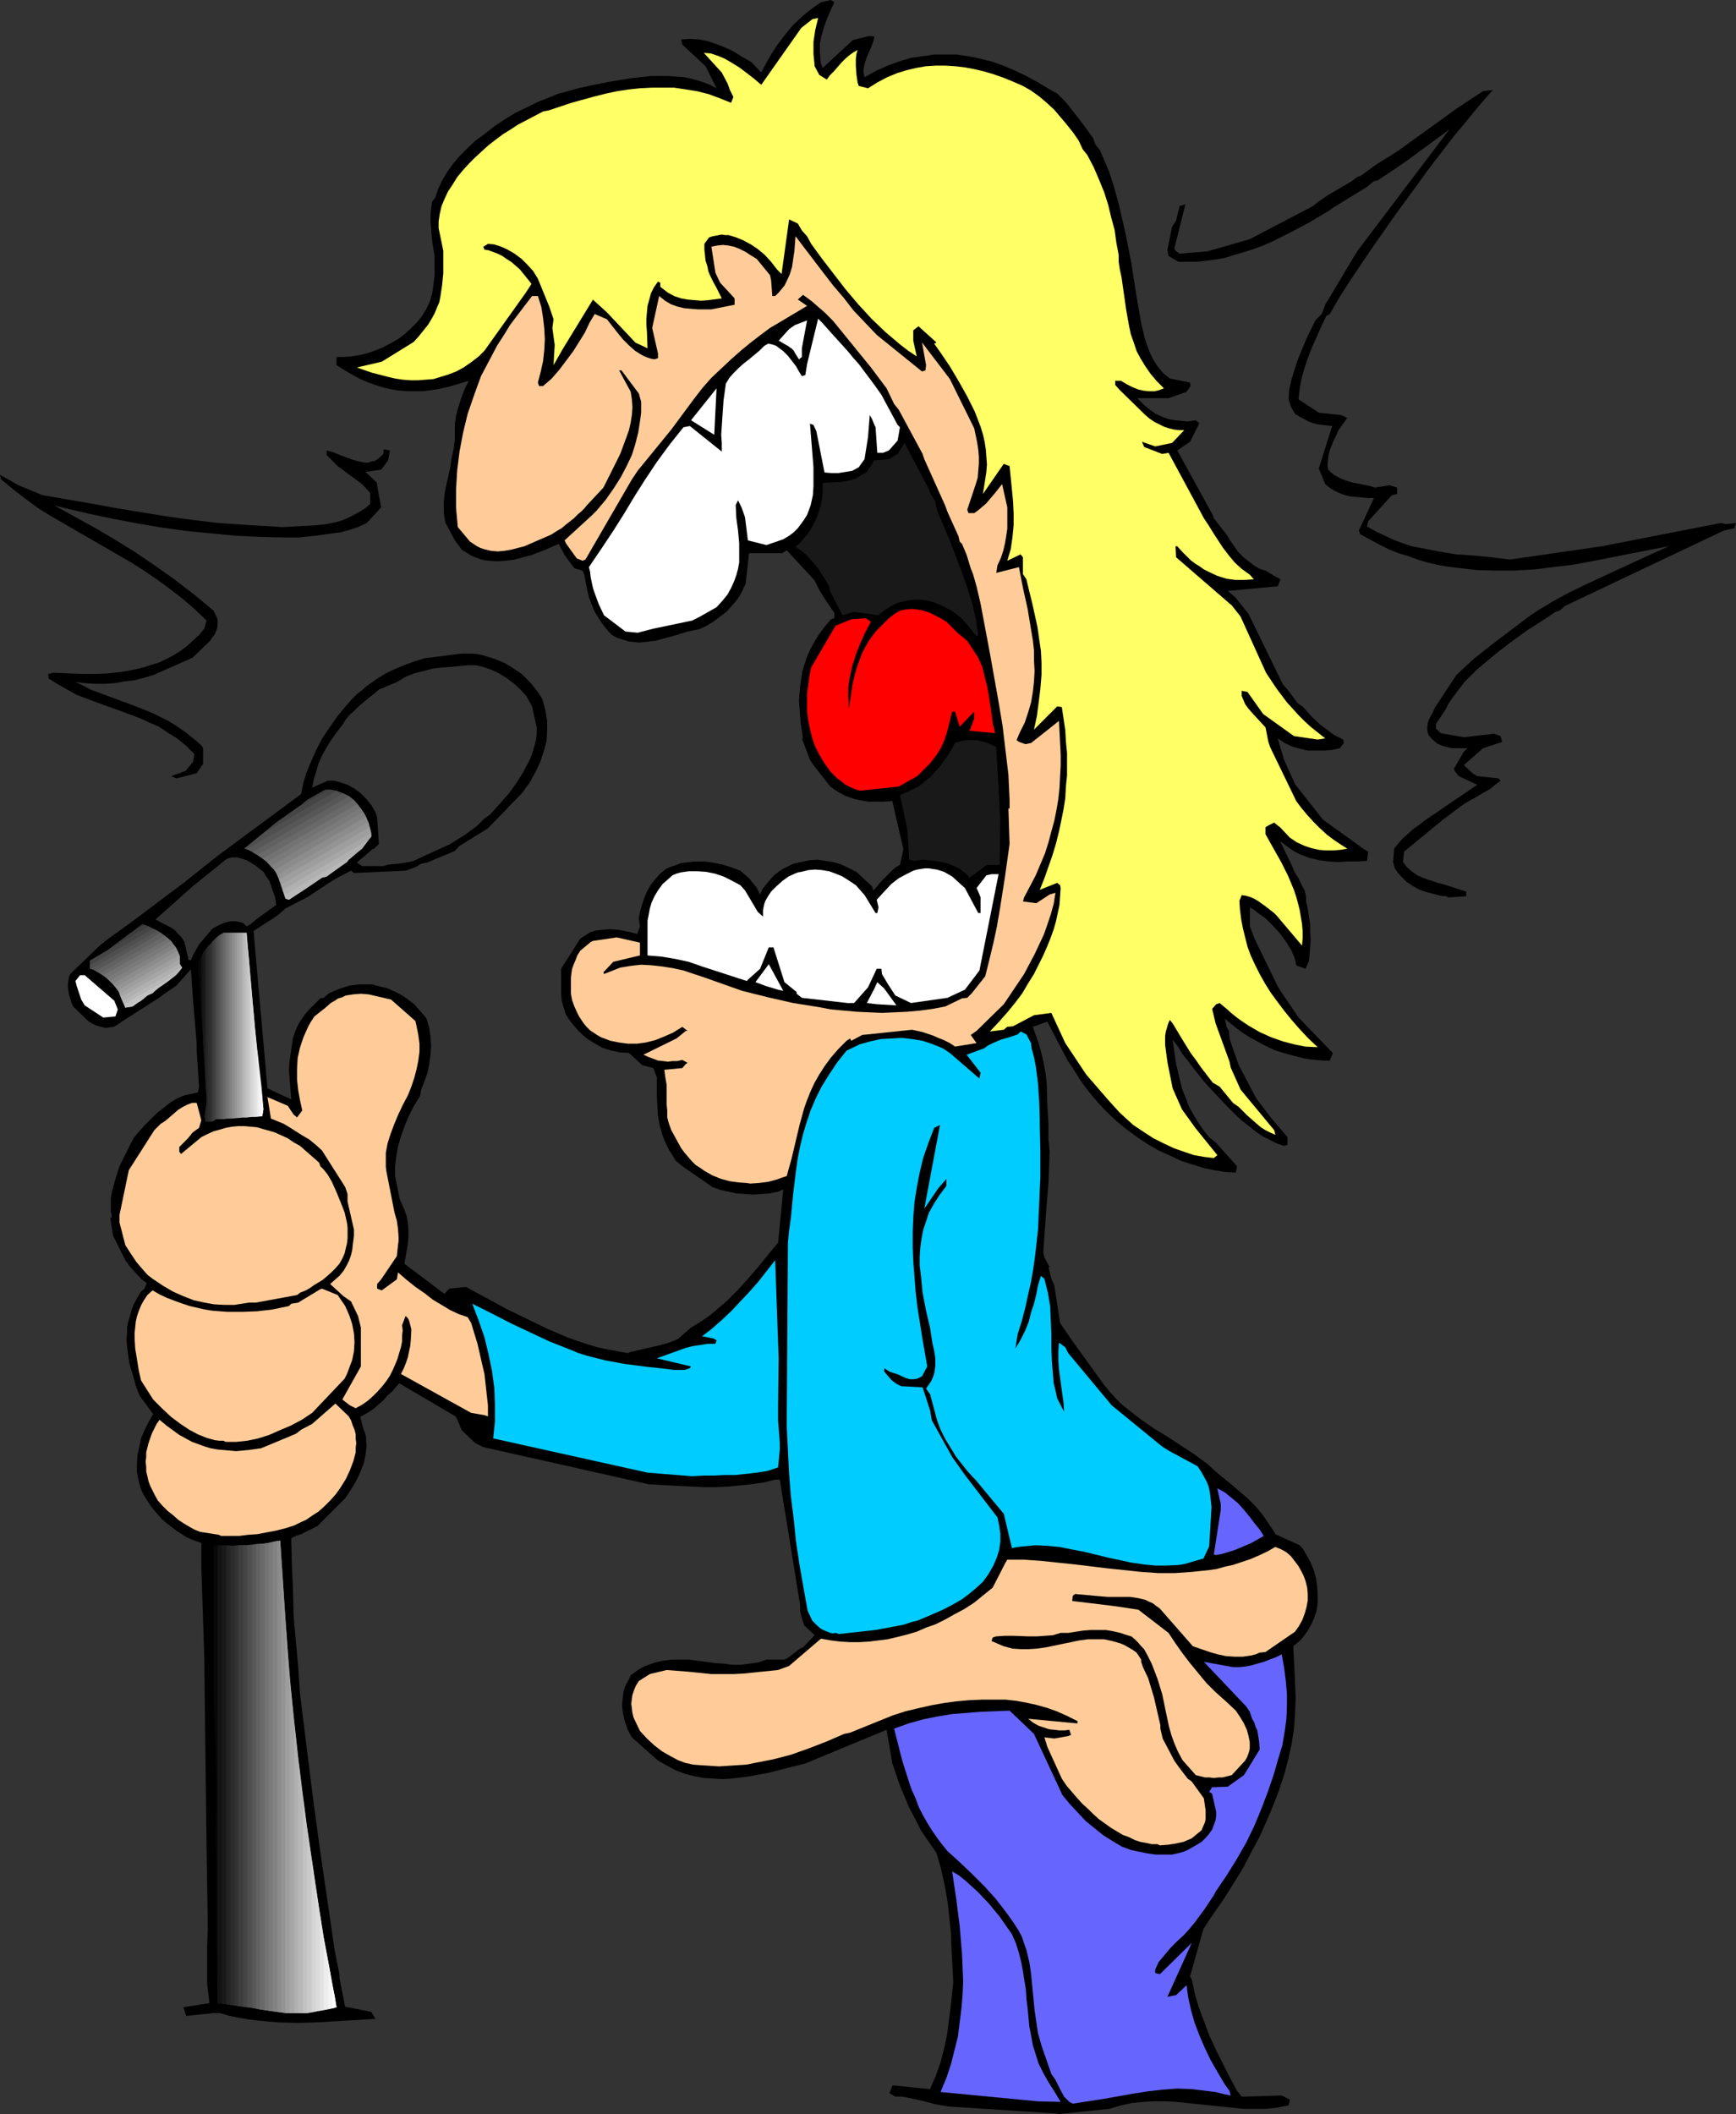 <?xml version="1.0" encoding="UTF-8" standalone="no"?>
<svg
   version="1.0"
   width="127.921mm"
   height="155.711mm"
   id="svg123"
   sodipodi:docname="Singer 30.wmf"
   xmlns:inkscape="http://www.inkscape.org/namespaces/inkscape"
   xmlns:sodipodi="http://sodipodi.sourceforge.net/DTD/sodipodi-0.dtd"
   xmlns="http://www.w3.org/2000/svg"
   xmlns:svg="http://www.w3.org/2000/svg">
  <rect width="100%" height="100%" fill="#333333" stroke="none"/>
  <sodipodi:namedview
     id="namedview123"
     pagecolor="#ffffff"
     bordercolor="#000000"
     borderopacity="0.25"
     inkscape:showpageshadow="2"
     inkscape:pageopacity="0.0"
     inkscape:pagecheckerboard="0"
     inkscape:deskcolor="#d1d1d1"
     inkscape:document-units="mm" />
  <defs
     id="defs1">
    <pattern
       id="WMFhbasepattern"
       patternUnits="userSpaceOnUse"
       width="6"
       height="6"
       x="0"
       y="0" />
  </defs>
  <path
     style="fill:#000000;fill-opacity:1;fill-rule:evenodd;stroke:none"
     d="m 294.258,588.353 -30.056,-1.939 -1.939,-0.323 -1.778,-0.323 -3.717,-0.97 -3.717,-0.808 -1.778,-0.323 h -1.939 l -1.616,-0.97 0.808,-2.101 h 0.808 l 9.695,0.97 0.808,-1.939 0.808,-1.778 1.293,-3.717 0.97,-3.717 0.808,-3.717 0.485,-3.717 0.485,-3.717 0.808,-7.433 -0.485,-9.049 -0.162,-4.686 -0.485,-4.525 -0.485,-4.363 -0.808,-4.525 -0.97,-4.363 -1.293,-4.525 -2.262,-3.232 -2.101,-3.07 -1.616,-3.232 -1.616,-3.07 -1.293,-3.07 -1.293,-3.07 -2.101,-6.14 -1.616,-9.372 -22.623,9.372 -5.171,1.293 -5.009,1.293 -5.171,0.97 -2.585,0.323 -2.585,0.323 -2.585,0.162 -2.585,-0.162 -2.585,-0.162 -2.585,-0.485 -2.585,-0.646 -2.585,-0.97 -2.424,-1.293 -2.585,-1.454 -7.272,-6.464 -1.131,-2.101 -0.808,-2.262 -0.485,-2.101 -0.323,-2.101 0.162,-2.101 0.323,-2.262 0.323,-1.131 0.485,-0.97 0.646,-1.131 0.485,-1.131 1.131,-0.808 1.131,-0.808 1.131,-0.646 1.131,-0.485 2.262,-0.808 2.262,-0.485 2.424,-0.323 h 2.424 2.262 l 2.424,0.323 2.424,0.323 2.424,0.323 2.424,0.162 2.424,0.323 h 2.424 l 2.424,-0.323 2.424,-0.323 2.262,-0.808 h 5.009 l 0.97,-0.485 3.393,-2.585 0.808,-0.323 3.232,-3.393 -2.909,-2.747 -0.808,-2.585 -0.323,-1.454 v -1.616 l -5.656,-34.904 h -1.293 l -3.232,0.808 -3.393,0.485 -3.232,0.323 -3.232,0.323 -3.393,0.162 h -3.232 l -6.787,-0.323 -8.726,-0.485 -46.054,-10.342 -2.262,-1.131 -3.717,-3.555 -1.454,-3.393 -0.323,-0.485 -15.674,-9.211 -0.97,1.131 -0.97,1.131 -1.293,1.131 -1.131,1.293 -1.454,1.293 -1.293,1.131 -1.454,0.97 -1.454,0.808 -0.808,0.485 0.808,3.232 0.485,1.131 0.323,1.293 v 1.131 l 0.162,1.293 -0.162,1.131 -0.162,1.293 -0.485,2.424 -0.97,2.424 -1.131,2.424 -1.454,2.424 -1.616,2.424 -7.756,7.756 -4.525,2.262 -1.454,0.485 -1.293,0.646 0.162,7.11 0.323,7.272 0.162,7.272 0.646,7.11 0.646,7.11 0.485,7.272 1.778,14.382 1.778,14.22 1.939,14.382 4.201,28.763 1.293,6.464 v 0.97 l 1.454,7.433 0.162,0.646 7.272,1.454 1.131,1.939 -10.827,0.646 -5.494,0.323 -5.333,0.162 -5.494,-0.162 -5.333,-0.485 -2.747,-0.323 -2.747,-0.485 -2.585,-0.485 -2.747,-0.808 h -1.778 l -7.595,0.808 -0.808,-2.424 0.808,-0.162 6.464,-0.97 -0.323,-2.747 -0.323,-2.585 v -5.009 -5.171 l 0.162,-5.171 v -2.585 l -0.323,-20.037 -0.646,-53.325 -0.808,-24.885 v -6.625 l -1.454,-0.485 -1.293,-0.485 -1.454,-0.646 -1.454,-0.97 -1.293,-0.808 -1.454,-1.131 -1.293,-0.97 -1.293,-1.131 -1.131,-1.293 -1.131,-1.293 -0.97,-1.293 -0.97,-1.454 -0.808,-1.293 -0.646,-1.293 -0.485,-1.454 -0.323,-1.293 -0.485,-2.424 v -2.424 l 0.162,-2.262 0.485,-2.262 0.485,-2.424 0.97,-2.262 1.131,-2.262 1.293,-2.262 -3.717,-5.009 -0.323,-0.808 -0.646,-1.616 -0.97,-3.393 -0.97,-3.232 -0.485,-3.393 -0.162,-1.616 -0.162,-1.616 0.162,-1.778 v -1.616 l 0.323,-1.616 0.485,-1.616 0.485,-1.778 0.646,-1.616 0.97,-1.778 0.97,-1.616 0.97,-0.808 0.646,-1.616 -0.808,-0.485 -0.808,-0.646 -1.454,-1.616 -1.616,-1.778 -1.293,-1.778 -3.393,-6.787 -0.808,-5.009 0.485,-0.162 -0.323,-1.778 v -1.778 -1.778 l 0.323,-1.778 0.485,-1.778 0.485,-1.778 1.131,-3.555 3.878,-7.756 1.454,-1.778 1.616,-1.778 1.778,-1.778 1.778,-1.778 1.939,-1.454 1.778,-1.454 1.939,-1.131 1.939,-0.808 3.717,-0.808 0.323,-1.616 -0.646,-10.019 v -2.101 l -0.97,-11.311 -0.646,-9.211 -4.04,4.525 -3.07,2.101 -1.778,1.293 -10.342,6.625 -1.131,0.808 -1.131,0.646 -1.131,0.162 -1.131,0.162 -1.293,-0.323 -1.131,-0.323 -1.131,-0.485 -1.131,-0.646 -4.363,-4.201 -0.485,-1.131 -0.323,-1.131 -0.323,-0.97 -0.323,-2.101 v -0.97 l 0.162,-0.97 0.162,-1.131 0.646,-0.97 7.918,-7.595 2.424,-1.939 6.302,-4.525 6.464,-4.848 1.454,-1.131 6.302,-4.686 10.18,-8.08 22.946,-16.967 0.646,-3.232 0.97,-3.07 1.293,-3.07 1.454,-3.232 1.616,-3.07 2.101,-3.07 2.262,-3.232 2.585,-3.07 1.293,-1.454 1.293,-1.293 1.454,-1.131 1.293,-1.131 2.747,-1.939 2.585,-1.616 2.747,-1.293 2.747,-1.131 2.747,-0.97 2.585,-0.808 10.342,-1.293 h 1.454 1.454 l 1.454,0.162 1.616,0.323 1.454,0.485 1.616,0.485 1.616,0.646 1.454,0.646 1.616,0.97 1.454,0.97 1.454,0.97 1.293,1.293 1.293,1.293 1.131,1.454 1.131,1.454 0.97,1.616 0.808,3.07 0.485,2.909 v 2.909 l -0.162,2.747 -0.808,2.909 -0.97,2.909 -1.293,2.747 -1.616,2.909 -2.101,2.909 -9.534,9.857 -8.08,5.009 -1.131,1.293 -7.756,3.232 -1.616,0.323 -1.616,0.97 -2.747,0.97 -14.382,0.646 -0.808,-0.646 -4.04,2.101 -2.101,1.293 -1.939,1.293 -4.201,2.747 -5.979,3.07 -1.778,1.616 -1.616,1.131 -1.778,1.131 -3.717,2.424 3.878,43.791 6.625,3.07 -0.646,-8.241 0.162,-2.262 0.323,-2.262 0.323,-2.262 0.323,-2.101 0.808,-2.262 0.485,-1.131 0.646,-1.131 0.646,-0.97 0.808,-1.131 0.97,-1.131 0.97,-0.97 2.262,-2.262 0.97,-0.162 1.454,-1.293 1.616,-0.646 1.454,-0.646 2.585,-0.808 2.585,-0.323 h 2.585 1.293 l 1.131,0.323 1.293,0.323 1.454,0.323 1.131,0.485 1.454,0.646 1.293,0.646 1.293,0.808 1.293,0.97 1.293,0.97 3.232,3.717 0.323,0.646 0.646,2.424 0.323,2.424 0.162,2.424 -0.162,2.424 -0.323,2.424 -0.485,2.424 -0.808,2.424 -0.97,2.424 -0.323,1.778 -1.778,2.909 -1.454,2.909 -1.131,2.747 -0.97,2.747 -0.808,2.747 -0.485,2.747 -0.323,2.747 v 2.747 l 1.293,6.464 1.293,2.909 0.646,1.778 0.323,1.939 0.162,1.939 v 1.778 l -0.162,1.939 -0.323,1.939 -0.646,3.717 11.15,8.403 1.293,-1.454 4.686,-0.485 11.311,6.14 5.656,2.747 5.656,2.747 5.656,2.424 2.747,0.97 2.909,0.97 2.747,0.808 2.909,0.646 2.747,0.485 2.747,0.485 0.808,-0.323 8.403,-1.939 2.262,-0.646 2.424,-0.97 3.717,-3.232 1.616,-0.97 1.778,-1.131 1.616,-1.131 1.616,-1.293 3.393,-2.909 3.07,-3.07 2.909,-3.232 2.909,-3.393 2.747,-3.393 2.585,-3.07 1.454,-14.866 -1.454,0.646 -2.424,0.485 -2.262,0.162 -2.262,0.162 -2.262,-0.162 -2.262,-0.162 -2.262,-0.485 -2.262,-0.485 -2.262,-0.808 -8.403,-5.817 -1.939,-1.616 -0.808,-1.454 -0.97,-1.454 -0.646,-1.293 -0.646,-1.454 -0.485,-1.293 -0.808,-2.747 -0.485,-2.747 -0.162,-2.585 -0.162,-2.585 v -5.494 l -0.97,-2.585 -3.07,-0.808 -3.717,-3.393 -2.424,-0.162 -2.424,-0.485 -2.585,-0.808 -1.131,-0.646 -1.131,-0.646 -1.293,-0.808 -0.97,-0.646 -2.101,-1.939 -0.97,-1.131 -0.97,-1.131 -0.808,-1.131 -0.808,-1.293 -0.646,-2.101 -0.485,-1.778 -0.162,-1.939 v -1.939 -4.848 l 5.333,-8.403 2.747,-1.778 1.616,-0.485 1.616,-0.162 1.616,-0.162 h 1.616 l 1.616,0.162 1.616,0.323 1.616,0.323 1.778,0.485 0.808,-2.101 -0.323,-2.262 0.323,-1.778 0.485,-1.778 0.646,-1.939 0.808,-1.939 0.97,-1.778 1.293,-1.616 1.454,-1.616 1.778,-1.454 1.293,-0.485 1.454,-0.485 1.131,-0.485 1.454,-0.162 2.424,-0.323 h 2.585 l 2.424,0.323 2.585,0.485 2.585,0.808 2.585,0.97 2.424,2.101 2.101,2.585 0.97,1.939 0.646,-1.454 0.97,-1.293 1.131,-1.293 1.131,-1.293 1.454,-1.131 1.293,-0.808 1.293,-0.646 1.293,-0.646 2.262,-0.485 2.262,-0.485 2.262,-0.162 2.101,0.323 2.262,0.323 2.101,0.646 2.101,0.97 2.262,1.131 4.363,4.04 0.323,1.131 0.646,-0.646 0.808,-0.97 0.808,-0.97 0.97,-0.97 1.939,-1.939 1.131,-0.97 1.131,-0.646 0.97,-4.363 -2.909,-12.604 -0.162,-0.808 -2.262,0.162 h -2.262 -2.101 l -2.101,-0.323 -2.101,-0.485 -2.262,-0.808 -2.101,-1.131 -0.97,-0.646 -1.131,-0.808 -4.686,-5.979 -0.97,-1.454 -2.262,-5.979 h 0.323 l -0.646,-4.201 -0.323,-4.201 -0.162,-2.101 0.162,-1.939 0.162,-2.101 0.323,-2.101 0.323,-2.101 0.646,-2.101 0.646,-1.939 0.97,-2.101 1.131,-2.101 1.293,-2.101 1.616,-2.101 1.616,-1.939 0.97,-0.323 v -1.454 l -1.778,-2.585 -0.97,-1.454 -1.293,-2.101 -1.454,-2.909 -7.756,-8.403 -1.293,0.808 h -9.211 l -0.97,8.564 v 0 l -0.485,0.97 -0.485,1.131 -1.131,1.939 -1.616,1.939 -1.616,1.778 -1.939,1.454 -1.939,1.454 -1.939,1.131 -1.778,0.808 -3.232,0.646 -3.07,0.97 -2.909,0.808 -3.07,0.808 -2.909,0.323 -1.454,0.162 -1.616,-0.162 -1.454,-0.162 -1.454,-0.485 -1.616,-0.485 -1.454,-0.808 -1.131,-1.131 -0.808,-0.97 -0.808,-1.131 -0.808,-1.131 -1.293,-2.101 -0.808,-1.939 -0.808,-2.101 -0.485,-2.101 -0.808,-4.201 -0.485,-1.131 -2.262,-0.646 -2.747,-3.717 -1.616,-3.07 -4.848,2.101 -1.454,0.485 -1.131,0.485 -2.424,0.646 -2.424,0.646 -2.424,0.323 -2.424,0.162 -2.424,-0.162 -1.293,-0.162 -1.131,-0.323 -1.293,-0.485 -1.131,-0.485 -1.293,-0.808 -1.293,-0.808 -1.939,-2.585 -2.585,-4.848 -0.323,-1.454 -0.162,-1.454 v -1.616 -1.454 l 0.323,-2.909 0.646,-2.909 0.646,-2.909 0.323,-1.454 0.162,-1.616 0.646,-2.909 0.323,-2.747 v -2.101 -2.101 l 0.323,-2.101 0.485,-1.939 0.646,-2.101 0.646,-1.939 0.808,-1.939 0.97,-1.939 -1.616,0.485 -2.101,0.646 -2.262,0.646 -2.262,0.485 -2.101,0.323 -2.262,0.323 h -2.101 -2.262 l -2.262,-0.162 -2.101,-0.323 -2.262,-0.485 -2.101,-0.646 -2.262,-0.808 -2.262,-0.97 -2.101,-1.131 -2.262,-1.293 -2.262,-1.454 v -2.262 h 1.939 l 2.101,-0.162 2.101,-0.323 2.262,-0.485 2.262,-0.808 2.101,-0.808 2.101,-1.131 2.101,-1.131 1.939,-1.454 1.778,-1.616 1.616,-1.616 1.454,-1.778 1.293,-2.101 0.97,-2.101 0.646,-2.262 0.162,-1.131 0.162,-1.131 0.323,-2.585 v -5.494 l -0.646,-3.878 -0.323,-3.717 -0.162,-1.778 v -1.939 l 0.162,-1.939 0.323,-1.939 0.808,-0.97 0.808,-2.424 1.131,-2.424 1.454,-2.424 1.616,-2.262 1.939,-2.262 2.101,-2.101 2.262,-2.101 2.424,-1.778 2.909,-2.262 2.909,-1.939 2.909,-1.778 3.07,-1.454 2.909,-1.454 2.909,-1.131 2.747,-1.131 2.909,-0.808 2.909,-0.808 2.909,-0.646 5.656,-1.131 5.817,-0.97 5.817,-0.646 h 4.686 l 2.262,0.162 2.262,0.162 2.262,0.485 2.262,0.646 2.262,0.808 2.262,1.131 -3.07,-6.14 -6.464,-5.979 -0.323,-1.454 2.424,-0.162 2.585,0.162 2.424,0.485 2.424,0.808 2.424,0.97 2.424,1.131 2.262,1.454 2.585,1.454 2.747,2.909 1.293,-2.424 1.454,-2.585 1.778,-2.747 2.101,-2.747 2.101,-2.585 2.585,-2.424 1.293,-1.131 1.293,-0.97 1.293,-0.97 1.454,-0.97 L 231.399,0 l 0.97,0.646 -1.131,2.424 -0.97,2.262 -0.808,2.262 -0.646,2.262 -0.485,2.262 v 2.262 l 0.162,2.262 0.162,1.131 0.485,1.131 8.403,-7.756 4.525,-1.131 1.454,0.162 -0.323,1.454 -0.485,1.293 -0.646,1.454 -0.646,1.454 -0.485,1.454 -0.323,1.293 -0.162,1.454 0.162,0.646 0.162,0.808 3.232,-1.778 3.232,-1.454 3.07,-1.131 3.232,-0.97 3.232,-0.485 3.232,-0.485 h 3.232 3.232 l 3.232,0.485 3.232,0.646 3.232,0.808 3.232,1.131 3.07,1.293 3.393,1.616 3.232,1.778 3.232,1.939 2.101,1.131 0.97,0.97 1.131,1.131 0.97,1.131 1.131,1.454 2.262,2.909 0.97,1.293 0.97,1.293 1.616,2.262 0.646,1.778 1.293,1.616 2.585,6.14 1.293,4.04 1.293,4.686 0.97,4.201 0.97,4.201 1.616,8.241 1.293,8.403 1.454,8.403 0.485,1.939 0.485,2.101 0.646,1.939 0.808,2.101 0.97,1.939 1.131,1.778 1.454,1.778 0.97,0.808 0.97,0.808 5.656,1.131 0.162,0.97 -1.131,1.616 -5.009,1.778 h -8.726 l 1.778,1.778 1.778,1.454 1.616,1.131 1.778,0.808 1.778,0.646 1.778,0.323 1.778,0.162 1.778,0.162 2.262,-0.323 0.97,0.808 -2.585,5.171 -3.555,2.424 9.857,17.937 0.323,0.97 3.555,4.525 0.97,1.616 1.131,1.616 1.131,1.616 1.454,1.454 1.454,1.131 1.454,1.131 1.616,0.97 1.616,0.485 2.424,1.454 1.778,0.97 -0.808,1.939 -13.897,1.293 2.101,1.778 3.717,4.686 9.534,19.553 1.293,1.454 2.747,3.717 1.616,1.131 1.131,1.293 1.131,1.293 2.424,2.262 2.585,1.939 1.293,0.97 1.293,0.646 1.293,0.646 0.162,0.97 -1.131,1.454 -2.262,0.485 -2.262,0.162 h -2.262 -2.101 l -2.101,-0.485 -2.262,-0.646 -2.101,-0.97 -1.939,-1.293 1.778,5.979 3.07,6.787 7.756,9.857 11.473,8.241 1.131,0.646 -0.323,2.585 -2.585,0.162 h -2.747 l -2.747,0.162 -2.585,-0.162 -2.585,-0.323 -2.747,-0.646 -1.293,-0.485 -1.293,-0.485 -1.293,-0.646 -1.293,-0.808 -3.07,-2.262 3.232,6.625 0.646,1.616 0.646,1.131 0.646,0.97 0.97,2.101 0.646,1.131 0.323,1.131 0.162,0.97 v 1.131 l 0.485,2.101 0.323,2.262 0.323,2.101 v 2.101 l 0.162,1.939 -0.162,2.101 -0.162,1.939 -0.162,1.939 -0.97,2.262 -2.585,-0.97 -0.162,-0.97 -0.323,-1.131 -0.485,-1.131 -0.485,-1.131 -1.454,-2.262 -1.616,-2.262 -1.939,-2.101 -2.101,-2.101 -2.262,-1.616 -0.97,-0.808 -1.131,-0.646 v 5.332 l 1.454,3.717 6.464,13.25 1.939,2.909 3.717,5.494 9.534,9.857 -0.808,2.101 h -1.939 l -1.778,-0.162 -1.778,-0.162 -1.939,-0.323 -3.717,-0.97 -3.878,-1.131 -1.778,-0.808 -1.939,-0.97 -1.778,-0.97 -1.778,-0.97 -1.778,-1.131 -1.778,-1.293 -1.616,-1.293 -1.778,-1.454 0.485,2.262 0.646,1.131 0.162,2.101 0.646,1.939 1.939,5.494 4.848,9.211 4.04,5.332 4.686,5.494 v 2.101 l -0.97,0.323 -1.939,-0.646 -1.939,-0.97 -1.939,-0.97 -1.939,-1.293 -1.778,-1.454 -2.101,-1.616 -1.778,-1.616 -1.778,-1.778 -3.555,-3.717 -3.555,-3.878 -3.07,-3.878 -1.454,-1.939 -1.454,-1.778 -1.131,-1.939 -1.616,-2.101 0.97,6.787 0.808,3.393 0.808,3.393 1.293,3.232 0.646,1.778 0.97,1.778 0.97,1.616 1.131,1.778 1.131,1.616 1.454,1.778 1.939,1.616 5.817,6.464 -0.323,1.778 -2.909,-0.162 -3.07,-0.485 -3.07,-0.646 -3.07,-0.97 -3.07,-0.97 -3.07,-1.454 -3.232,-1.454 -3.07,-1.778 -2.909,-1.939 -2.909,-2.101 -2.909,-2.424 -2.585,-2.424 -2.585,-2.747 -2.585,-3.07 -2.262,-3.07 -2.101,-3.393 -1.454,-2.101 -5.656,-10.827 -4.04,1.454 1.616,4.525 0.808,2.909 0.646,2.747 0.485,2.747 0.323,2.747 0.162,5.656 0.323,5.656 v 4.04 l 0.323,3.717 -0.323,8.888 -0.646,7.595 -0.808,11.635 0.323,1.293 1.454,2.747 h -0.323 l 0.808,3.232 0.808,1.778 1.616,10.503 3.07,4.525 9.211,12.766 1.616,1.939 1.616,1.778 1.616,1.616 1.778,1.454 3.555,2.747 3.717,2.585 3.717,2.262 3.717,2.424 3.717,2.424 3.717,2.747 2.101,1.939 2.101,1.778 2.424,1.939 2.262,1.939 2.262,1.939 2.101,2.101 1.939,2.262 1.778,2.585 1.616,2.424 0.323,0.646 6.787,3.07 0.97,1.131 0.646,1.131 1.293,2.262 0.97,2.262 0.646,2.424 0.323,2.262 0.162,2.262 v 2.262 l -0.323,2.262 -0.485,1.454 -0.485,1.293 -0.646,1.293 -0.808,1.454 -0.808,1.131 -0.97,1.293 -1.131,0.97 -1.131,0.97 0.485,10.18 0.162,4.363 -0.162,4.201 -0.323,4.363 -0.646,4.201 -0.97,4.363 -1.131,4.201 -1.454,4.363 -1.616,4.201 -1.778,4.201 -1.939,4.363 -2.262,4.201 -2.262,4.363 -2.585,4.201 -2.747,4.363 -2.909,4.201 -2.909,4.363 -3.717,13.25 0.485,0.808 0.808,3.878 1.131,3.878 1.454,3.878 1.454,3.878 1.778,3.878 1.939,3.878 1.939,3.878 2.101,3.878 1.293,1.616 11.15,-0.323 2.262,1.131 -0.323,1.616 -3.232,0.646 -3.07,0.323 h -3.232 -3.07 l -3.232,-0.323 -3.07,-0.323 -6.14,-0.646 -6.302,-0.646 -3.07,-0.162 h -3.07 l -3.07,0.162 -3.07,0.323 -3.07,0.646 -3.232,0.97 -14.058,1.454 z"
     id="path1" />
  <path
     style="fill:#6666ff;fill-opacity:1;fill-rule:evenodd;stroke:none"
     d="m 297.813,585.121 -1.454,-1.454 -0.97,-1.778 -1.454,-2.909 -1.131,-1.616 -2.747,-7.918 -0.485,-1.778 -0.485,-1.616 -0.485,-3.232 -0.485,-3.393 -0.323,-3.393 -0.646,-6.625 -0.485,-3.232 -0.808,-3.393 -0.646,-1.778 -0.646,-1.939 -0.97,-1.778 -1.131,-1.778 -1.131,-1.616 -1.293,-1.778 -2.747,-3.555 -3.07,-3.393 -3.393,-3.393 -3.555,-3.393 -3.393,-3.07 -1.454,-1.778 -1.454,-1.939 -1.454,-2.101 -1.293,-2.101 -1.293,-2.262 -1.131,-2.262 -0.808,-2.262 -0.97,-2.101 -0.646,-1.778 -2.101,-6.625 -2.262,-8.888 4.04,-1.454 4.04,-1.131 4.04,-0.808 3.878,-0.646 4.04,-0.323 4.04,-0.323 8.08,-0.323 v 0 l 6.787,6.464 7.756,16.644 v 0.162 l 2.101,2.585 2.262,2.424 2.262,2.424 2.585,2.101 2.424,1.939 2.585,1.616 2.424,1.454 1.293,0.485 1.293,0.485 2.262,0.485 2.424,0.485 2.262,0.323 h 2.262 2.262 l 2.101,-0.485 1.131,-0.323 1.131,-0.485 1.131,-0.646 1.131,-0.646 1.616,-0.97 1.131,-1.131 0.97,-1.131 0.808,-1.131 0.485,-1.293 0.485,-1.293 0.162,-1.131 v -1.293 l -1.131,-5.009 -0.808,-0.485 0.808,-1.293 4.363,-0.162 4.525,-3.232 4.363,-7.11 -0.162,-2.262 -0.323,-2.101 -0.162,-0.97 -0.485,-0.97 -0.323,-1.131 -0.646,-1.131 -0.646,-1.939 -0.97,-1.454 -11.796,-12.443 8.08,1.454 h 1.778 l 1.616,-0.162 1.778,-0.323 1.616,-0.485 1.778,-0.485 1.616,-0.646 1.778,-0.646 1.616,-0.808 0.646,3.555 0.485,3.717 0.323,3.717 v 3.555 l -0.162,3.555 -0.485,3.555 -0.646,3.717 -1.131,3.717 -1.293,4.525 -1.616,4.686 -1.778,4.686 -1.939,4.686 -2.262,4.686 -2.585,4.525 -2.909,4.686 -3.07,4.525 -0.485,0.97 -2.585,3.878 -2.747,3.717 -1.454,1.778 -1.616,1.778 -1.778,1.616 -1.778,1.778 -3.393,4.04 -0.97,2.101 v 0.97 l 1.293,0.323 8.888,-8.726 -6.787,15.028 2.424,-0.485 2.909,-2.747 0.485,3.555 0.808,3.555 0.97,3.393 1.293,3.393 1.454,3.393 1.616,3.393 1.939,3.393 2.101,3.555 1.293,1.778 0.323,1.293 -1.616,-0.323 -2.585,-0.646 -6.625,-0.808 -4.04,-0.162 -4.201,0.323 -4.201,0.485 -4.04,0.646 -8.241,1.454 -4.201,0.646 -4.201,0.646 z"
     id="path2" />
  <path
     style="fill:#6666ff;fill-opacity:1;fill-rule:evenodd;stroke:none"
     d="m 288.926,584.96 -5.009,-0.485 -21.976,-2.101 1.616,-3.878 1.293,-3.878 0.97,-3.878 0.97,-3.878 0.485,-3.878 0.485,-3.878 0.323,-3.717 0.162,-3.878 -0.162,-3.878 -0.162,-3.717 -0.323,-3.878 -0.323,-3.878 -0.97,-7.595 -1.131,-7.595 1.939,1.131 1.778,1.454 1.616,1.454 1.778,1.616 3.07,3.232 3.07,3.717 3.393,4.848 1.131,2.585 0.808,2.585 0.646,2.585 0.485,2.585 0.808,5.009 0.162,2.585 0.323,2.585 0.485,5.171 0.485,2.424 0.485,2.747 0.808,2.585 0.808,2.585 1.293,2.585 1.454,2.585 1.939,3.07 1.454,2.424 z"
     id="path3" />
  <path
     style="fill:#000000;fill-opacity:1;fill-rule:evenodd;stroke:none"
     d="m 60.597,553.126 -0.323,-12.281 v -21.33 l -0.162,-8.241 0.162,-9.372 v -6.464 l -1.939,-56.395 v -9.211 l 1.131,0.162 1.131,0.162 z"
     id="path4" />
  <path
     style="fill:#080808;fill-opacity:1;fill-rule:evenodd;stroke:none"
     d="m 61.728,557.813 -1.131,-0.162 v -0.97 l -0.323,-15.836 v -21.33 l -0.162,-8.241 0.162,-9.372 v -6.464 l -0.808,-25.047 v -40.398 l 1.131,0.162 h 1.131 z"
     id="path5" />
  <path
     style="fill:#121212;fill-opacity:1;fill-rule:evenodd;stroke:none"
     d="m 63.021,557.974 -2.424,-0.323 v -0.97 -3.555 -122.971 h 1.131 1.293 z"
     id="path6" />
  <path
     style="fill:#191919;fill-opacity:1;fill-rule:evenodd;stroke:none"
     d="m 61.728,557.813 2.424,0.323 V 430.317 l -2.424,-0.162 z"
     id="path7" />
  <path
     style="fill:#242424;fill-opacity:1;fill-rule:evenodd;stroke:none"
     d="m 63.021,557.974 2.262,0.323 V 430.317 l -2.262,-0.162 z"
     id="path8" />
  <path
     style="fill:#2b2b2b;fill-opacity:1;fill-rule:evenodd;stroke:none"
     d="m 64.152,558.136 2.262,0.323 V 430.156 l -2.262,0.162 z"
     id="path9" />
  <path
     style="fill:#323232;fill-opacity:1;fill-rule:evenodd;stroke:none"
     d="m 65.283,558.297 2.424,0.323 V 430.156 l -2.424,0.162 z"
     id="path10" />
  <path
     style="fill:#3d3d3d;fill-opacity:1;fill-rule:evenodd;stroke:none"
     d="m 66.414,558.459 2.424,0.323 V 430.156 h -2.424 z"
     id="path11" />
  <path
     style="fill:#454545;fill-opacity:1;fill-rule:evenodd;stroke:none"
     d="m 67.707,558.62 2.424,0.323 v -128.95 0.162 H 69 67.707 Z"
     id="path12" />
  <path
     style="fill:#4f4f4f;fill-opacity:1;fill-rule:evenodd;stroke:none"
     d="m 68.838,558.782 2.424,0.323 v -129.273 l -2.424,0.323 z"
     id="path13" />
  <path
     style="fill:#575757;fill-opacity:1;fill-rule:evenodd;stroke:none"
     d="m 70.131,558.944 2.262,0.485 V 429.832 l -2.262,0.323 v -0.162 z"
     id="path14" />
  <path
     style="fill:#616161;fill-opacity:1;fill-rule:evenodd;stroke:none"
     d="m 71.262,559.105 2.424,0.485 V 429.671 l -2.424,0.162 z"
     id="path15" />
  <path
     style="fill:#696969;fill-opacity:1;fill-rule:evenodd;stroke:none"
     d="m 72.393,559.428 2.424,0.323 V 429.509 l -1.131,0.162 -1.293,0.162 z"
     id="path16" />
  <path
     style="fill:#737373;fill-opacity:1;fill-rule:evenodd;stroke:none"
     d="m 73.686,559.59 2.262,0.323 V 429.186 l -1.131,0.323 -1.131,0.162 z"
     id="path17" />
  <path
     style="fill:#7a7a7a;fill-opacity:1;fill-rule:evenodd;stroke:none"
     d="m 74.817,559.752 2.424,0.323 V 429.024 l -2.424,0.485 z"
     id="path18" />
  <path
     style="fill:#828282;fill-opacity:1;fill-rule:evenodd;stroke:none"
     d="m 75.948,559.913 2.424,0.323 V 434.034 l -0.323,-5.171 -1.131,0.162 -0.97,0.162 z"
     id="path19" />
  <path
     style="fill:#8c8c8c;fill-opacity:1;fill-rule:evenodd;stroke:none"
     d="m 77.241,560.075 2.262,0.323 V 451.324 l -1.454,-22.461 -0.485,0.162 H 77.241 Z"
     id="path20" />
  <path
     style="fill:#949494;fill-opacity:1;fill-rule:evenodd;stroke:none"
     d="m 78.372,560.236 1.454,0.162 h 0.808 v -93.723 l -0.485,-6.787 -1.778,-25.855 z"
     id="path21" />
  <path
     style="fill:#9e9e9e;fill-opacity:1;fill-rule:evenodd;stroke:none"
     d="m 79.503,560.398 h 0.323 2.101 v -81.442 l -0.97,-9.534 -0.808,-9.534 -0.646,-8.564 z"
     id="path22" />
  <path
     style="fill:#a6a6a6;fill-opacity:1;fill-rule:evenodd;stroke:none"
     d="M 83.058,489.783 81.765,478.148 80.634,466.675 V 560.398 h 2.424 z"
     id="path23" />
  <path
     style="fill:#b0b0b0;fill-opacity:1;fill-rule:evenodd;stroke:none"
     d="M 84.351,499.64 83.058,489.298 81.927,478.956 V 560.398 h 1.293 1.131 z"
     id="path24" />
  <path
     style="fill:#b8b8b8;fill-opacity:1;fill-rule:evenodd;stroke:none"
     d="m 85.482,508.689 -1.293,-9.534 -1.131,-9.372 V 560.398 h 0.162 2.262 v 0 z"
     id="path25" />
  <path
     style="fill:#c2c2c2;fill-opacity:1;fill-rule:evenodd;stroke:none"
     d="m 86.775,517.092 -1.293,-8.726 -1.131,-8.726 V 560.398 h 1.131 l 1.293,-0.162 z"
     id="path26" />
  <path
     style="fill:#c9c9c9;fill-opacity:1;fill-rule:evenodd;stroke:none"
     d="M 87.906,525.01 85.482,508.689 V 560.398 l 2.424,-0.485 z"
     id="path27" />
  <path
     style="fill:#d4d4d4;fill-opacity:1;fill-rule:evenodd;stroke:none"
     d="m 89.037,532.443 -2.262,-15.351 v 43.145 l 2.262,-0.485 z"
     id="path28" />
  <path
     style="fill:#dbdbdb;fill-opacity:1;fill-rule:evenodd;stroke:none"
     d="m 90.168,539.553 -2.262,-14.543 v 34.904 l 2.262,-0.323 z"
     id="path29" />
  <path
     style="fill:#e3e3e3;fill-opacity:1;fill-rule:evenodd;stroke:none"
     d="m 91.461,546.178 -1.293,-6.787 -1.131,-6.948 v 27.309 l 2.424,-0.485 z"
     id="path30" />
  <path
     style="fill:#ededed;fill-opacity:1;fill-rule:evenodd;stroke:none"
     d="m 92.592,552.642 -2.424,-13.089 v 20.037 l 2.424,-0.485 z"
     id="path31" />
  <path
     style="fill:#f5f5f5;fill-opacity:1;fill-rule:evenodd;stroke:none"
     d="m 91.461,546.178 2.262,12.604 -2.262,0.485 z"
     id="path32" />
  <path
     style="fill:#ffffff;fill-opacity:1;fill-rule:evenodd;stroke:none"
     d="m 92.592,552.642 0.646,3.07 0.485,3.07 -1.131,0.323 z"
     id="path33" />
  <path
     style="fill:#ffcc99;fill-opacity:1;fill-rule:evenodd;stroke:none"
     d="m 322.375,513.375 h -1.616 l -1.454,-0.323 -1.778,-0.323 -1.454,-0.485 -1.616,-0.808 -1.778,-0.646 -1.616,-0.97 -1.616,-0.97 -3.393,-2.424 -1.616,-1.454 -1.454,-1.454 -1.616,-1.454 -1.454,-1.616 -2.909,-3.393 -1.293,-1.939 -3.393,-7.433 -0.646,-1.454 -0.808,-2.585 2.747,0.323 3.717,-0.646 0.97,-0.323 -0.485,-1.454 -1.293,0.162 h -1.454 l -1.454,-0.162 -1.454,-0.162 -1.454,-0.485 -1.454,-0.485 -1.454,-0.808 -1.454,-1.131 13.735,1.293 v -0.646 l -2.909,-1.454 -2.909,-1.293 -2.747,-0.97 -2.909,-0.808 -2.909,-0.646 -2.747,-0.485 -2.909,-0.323 h -2.909 -3.555 l -3.717,0.162 -3.555,0.323 -3.555,0.485 -3.555,0.646 -3.555,0.808 -3.393,0.808 -3.555,1.131 -11.958,4.848 -1.616,0.323 -4.848,2.101 -5.009,1.939 -5.009,1.778 -5.009,1.293 -5.009,0.97 -2.424,0.485 -2.585,0.162 -2.424,0.162 -2.585,0.162 -2.424,-0.162 -2.585,-0.162 -2.101,-0.162 -2.262,-0.485 -2.101,-0.808 -2.101,-1.131 -2.262,-1.293 -2.101,-1.616 -2.101,-1.939 -1.939,-2.101 -1.778,-3.717 -0.323,-1.293 -0.162,-1.293 -0.162,-1.293 0.162,-1.293 0.162,-1.131 0.485,-1.454 0.485,-1.131 0.808,-1.293 3.07,-1.939 4.686,-1.131 6.14,0.485 3.232,0.323 3.07,0.323 h 3.07 3.07 l 3.07,-0.162 3.07,-0.323 6.302,-0.646 3.07,-1.131 1.131,-0.97 7.756,-6.625 2.747,0.485 2.585,0.323 2.747,0.162 h 2.585 l 2.747,-0.162 2.585,-0.323 2.585,-0.323 2.747,-0.646 2.585,-0.646 2.747,-0.808 2.585,-1.131 2.747,-0.97 2.585,-1.293 2.585,-1.454 2.747,-1.454 2.747,-1.778 5.171,-4.201 3.393,-6.625 0.646,-1.131 h 4.848 l 4.686,0.323 4.525,0.485 4.686,0.485 9.372,1.131 4.686,0.485 4.525,0.485 4.686,0.323 h 4.686 l 4.686,-0.323 4.686,-0.485 2.262,-0.323 2.262,-0.646 2.262,-0.485 2.424,-0.808 2.424,-0.808 2.262,-0.97 2.424,-1.131 2.262,-1.293 0.808,0.323 0.808,0.323 1.454,0.808 1.293,1.131 1.131,1.454 0.97,1.293 0.808,1.454 0.646,1.293 0.485,1.293 0.485,1.939 0.162,1.778 v 1.778 l -0.323,1.778 -0.485,1.778 -0.646,1.778 -0.97,1.778 -1.131,1.616 v 0 l -8.241,5.656 -1.616,0.162 -1.131,0.485 -1.293,0.323 -2.262,0.323 h -2.262 l -2.424,-0.162 -2.262,-0.485 -2.262,-0.646 -4.686,-1.616 -9.211,-10.503 -1.131,-0.808 -0.808,-0.646 -1.131,-0.485 -0.97,-0.485 -2.101,-0.485 -2.101,-0.323 h -4.201 -2.101 l -1.939,-0.162 -7.11,-0.646 -0.646,0.485 -0.162,1.454 11.958,1.454 6.464,0.97 8.403,6.464 1.939,2.909 1.939,2.747 2.101,2.747 2.262,2.747 2.262,2.747 2.585,2.585 2.909,2.585 2.747,2.585 1.293,1.939 0.97,1.616 0.808,1.778 0.485,1.778 0.323,1.616 v 1.778 l -0.162,0.808 -0.323,0.97 -0.323,0.808 -0.485,0.808 -3.717,4.04 -1.293,0.323 -1.293,0.323 h -1.131 l -1.293,0.162 -1.131,-0.162 h -1.293 l -1.293,-0.323 -1.293,-0.323 -3.717,-4.201 -1.293,-2.424 -0.97,-2.262 -0.808,-2.262 -0.646,-2.262 -0.97,-4.525 -0.485,-2.424 -0.485,-2.262 -1.293,-4.201 -0.808,-2.101 -0.808,-2.101 -0.97,-1.939 -1.131,-2.101 -0.808,-0.808 -0.808,-0.97 -0.97,-0.97 -0.97,-0.808 -1.131,-0.323 -1.939,-0.646 -2.101,-0.485 -1.939,-0.323 h -2.101 -2.101 l -2.101,0.162 -4.201,0.646 h -2.101 l -2.101,0.646 -2.262,0.162 -2.262,0.162 h -2.262 l -4.363,-0.162 h -2.262 l -2.424,0.162 -0.97,0.323 -0.323,0.97 3.393,1.454 2.424,0.646 2.262,0.162 h 2.262 l 2.424,-0.162 2.262,-0.323 2.424,-0.485 2.262,-0.485 2.424,-0.485 2.262,-0.485 2.424,-0.323 h 2.262 2.262 l 2.262,0.485 2.262,0.646 1.131,0.485 1.131,0.646 1.131,0.646 1.131,0.808 1.293,1.939 v 0.646 l 0.485,1.454 1.454,3.07 1.616,5.333 1.778,7.756 v 0.97 l 0.646,2.747 3.232,6.14 1.131,1.616 2.585,3.393 1.131,0.808 3.393,4.686 0.323,2.262 0.162,1.131 v 1.131 1.131 l -0.162,0.97 -0.485,1.131 -0.485,1.131 -2.747,2.262 -2.262,0.97 -2.262,0.485 -2.101,0.323 -2.262,0.162 z"
     id="path34" />
  <path
     style="fill:#00ccff;fill-opacity:1;fill-rule:evenodd;stroke:none"
     d="m 232.692,454.556 -0.646,0.162 -0.808,-0.162 -0.808,-0.323 -0.808,-0.323 -0.97,-0.485 -0.808,-0.646 -0.808,-0.808 -0.808,-0.808 -1.293,-2.747 -1.131,-6.302 -1.131,-6.464 -0.97,-6.464 -0.646,-6.302 -0.808,-6.464 -0.485,-6.302 -0.323,-6.464 -0.323,-6.302 v -2.585 l 0.323,-48.801 0.323,-3.393 0.485,-3.393 0.323,-3.393 0.323,-3.393 0.808,-6.625 0.485,-3.393 0.646,-3.232 0.808,-3.393 0.97,-3.232 1.131,-3.393 1.454,-3.393 1.616,-3.232 2.101,-3.393 2.262,-3.393 2.585,-3.232 3.717,-1.778 2.909,-0.808 2.909,-0.646 2.909,-0.162 2.909,-0.162 2.909,0.323 2.909,0.485 2.909,0.97 2.747,1.131 1.939,1.293 8.241,7.11 0.323,-1.616 -3.878,-5.009 4.848,-1.778 1.131,-0.808 1.293,-0.646 2.262,-0.97 2.262,-0.646 2.424,-0.808 0.808,-0.808 1.616,0.808 1.293,2.424 0.162,1.454 0.646,2.424 0.485,2.424 0.323,2.424 0.323,2.585 0.323,4.848 0.162,4.848 v 1.778 l 0.162,7.272 v 7.272 l -0.323,7.272 -0.323,7.272 -0.808,7.272 -0.485,3.555 -0.646,3.717 -0.808,3.555 -0.808,3.717 -0.97,3.717 -1.131,3.555 -0.646,4.04 1.454,-2.424 1.293,-2.585 0.97,-2.424 0.646,-2.585 0.808,-2.424 0.646,-2.585 0.485,-2.585 0.808,-2.585 0.97,0.808 0.485,1.939 0.485,1.939 0.646,3.878 0.162,3.878 0.162,3.878 v 3.878 l 0.162,3.878 0.323,3.878 0.162,1.939 0.485,1.939 0.485,2.262 1.939,3.717 -0.162,-2.424 -0.646,-4.686 -0.646,-4.848 -0.162,-2.424 v -2.424 l 0.162,-2.424 1.778,1.293 0.808,1.616 12.119,14.543 14.058,11.473 1.778,1.131 8.08,4.363 0.97,1.454 0.808,1.454 0.808,1.454 0.485,1.293 0.323,1.454 0.162,1.293 0.323,2.909 -0.162,2.747 -0.162,2.747 -0.162,2.747 -0.162,2.747 -1.616,3.393 -1.778,0.485 -1.616,0.485 -1.616,0.485 -1.778,0.323 -3.232,0.162 h -3.393 l -3.232,-0.323 -3.393,-0.485 -6.787,-1.454 -3.232,-0.808 -3.393,-0.808 -3.393,-0.646 -3.232,-0.646 -3.393,-0.323 -3.232,-0.162 -3.393,0.323 -1.616,0.162 -1.616,0.323 -2.262,-9.534 -7.918,-9.534 -0.646,-0.646 -1.616,-1.778 -3.07,-3.878 -3.07,-5.009 -1.293,-2.585 -0.485,-1.293 -0.485,-1.293 -1.939,-7.272 -0.808,-1.131 -0.323,-0.485 0.808,-1.131 0.646,-0.97 0.485,-1.131 0.323,-0.97 0.162,-0.97 0.162,-1.131 v -2.101 l -0.323,-2.101 -0.485,-2.101 -0.323,-2.101 -0.323,-2.101 -1.131,-4.848 -0.97,-5.009 -0.485,-5.009 -0.323,-2.585 v -2.424 l 0.162,-2.424 0.323,-2.424 0.485,-2.585 0.808,-2.424 0.808,-2.424 1.454,-2.585 1.454,-2.262 1.939,-2.585 v -1.939 l -0.97,1.131 -1.293,1.454 -3.393,5.009 -0.485,0.646 4.363,-23.269 -1.616,0.808 -1.616,4.201 -1.454,4.201 -0.97,4.04 -0.808,4.201 -0.646,4.04 -0.323,4.201 -0.162,4.201 v 4.04 l 0.162,4.201 0.323,4.04 0.323,4.201 0.485,4.201 1.293,8.241 1.454,8.403 -1.454,2.747 -0.646,0.323 -0.646,0.323 -0.97,0.162 h -1.131 l -1.131,-0.323 -2.101,-0.97 -2.424,-0.808 -1.454,-0.97 v 0.97 l 0.97,1.131 1.131,1.293 1.293,0.97 0.646,0.323 0.646,0.323 5.979,0.323 2.101,6.464 0.485,2.747 5.656,10.18 3.555,5.009 9.049,11.796 0.485,2.262 0.323,2.262 v 2.262 l -0.323,2.262 -0.646,2.101 -0.97,2.262 -1.293,2.262 -1.616,2.262 -1.939,1.778 -1.939,1.616 -1.939,1.454 -1.939,1.131 -1.778,0.97 -1.939,0.97 -3.717,1.616 -3.07,1.293 -1.454,0.323 -2.424,0.808 -2.585,0.485 -5.171,0.97 -10.18,1.131 z"
     id="path35" />
  <path
     style="fill:#6666ff;fill-opacity:1;fill-rule:evenodd;stroke:none"
     d="m 338.05,432.741 1.939,-12.443 v -1.616 l -0.97,-4.363 2.101,1.131 1.778,1.454 1.778,1.454 1.616,1.778 1.616,1.939 1.454,1.939 1.454,1.778 1.131,1.778 -3.393,1.939 -3.393,1.454 -1.616,0.646 -1.616,0.485 -1.616,0.485 -1.616,0.323 z"
     id="path36" />
  <path
     style="fill:#ffcc99;fill-opacity:1;fill-rule:evenodd;stroke:none"
     d="m 60.92,427.247 -5.171,-0.808 -1.616,-0.646 -1.454,-0.808 -1.616,-0.97 -1.454,-0.97 -1.454,-1.293 -1.454,-1.131 -1.454,-1.454 -1.293,-1.454 -0.808,-1.454 -0.646,-1.293 -0.646,-1.293 -0.485,-1.293 -0.323,-1.454 -0.323,-1.293 v -1.293 l -0.162,-1.454 0.162,-1.293 v -1.293 l 0.646,-2.585 0.97,-2.747 1.293,-2.585 0.808,-1.131 1.939,1.616 1.778,1.293 1.778,1.293 1.778,0.97 1.778,0.97 1.778,0.646 1.778,0.646 1.616,0.485 1.778,0.323 1.778,0.162 1.778,0.162 1.778,0.162 3.393,-0.323 3.555,-0.485 9.695,-4.04 1.454,-1.131 3.07,-1.616 6.464,-5.656 3.717,3.555 0.646,1.131 0.485,1.454 0.485,1.131 0.323,1.293 v 1.293 l 0.162,1.131 -0.162,1.293 v 1.293 l -0.646,2.424 -0.97,2.585 -1.131,2.424 -1.616,2.585 -1.293,1.778 -1.454,1.616 -1.616,1.616 -1.616,1.454 -1.778,1.131 -1.616,1.131 -1.778,0.808 -1.616,0.808 -2.585,0.808 -2.585,0.646 -2.585,0.485 -2.585,0.485 -2.424,0.162 -2.585,0.323 h -5.009 z"
     id="path37" />
  <path
     style="fill:#00ccff;fill-opacity:1;fill-rule:evenodd;stroke:none"
     d="m 192.456,410.926 -12.119,-0.97 -42.983,-9.534 0.485,-4.686 v -4.686 l -0.162,-4.525 -0.646,-4.848 -0.97,-4.686 -1.131,-4.686 -1.616,-4.686 -1.778,-4.686 5.494,2.747 5.333,2.747 5.494,2.585 5.171,2.424 5.333,2.101 2.747,1.131 2.585,0.808 2.585,0.646 2.585,0.646 2.747,0.485 2.585,0.485 6.464,0.808 1.616,0.162 1.454,0.162 2.747,0.323 1.293,0.162 h 1.454 1.454 l 1.454,-0.485 0.323,-0.485 -9.534,-2.262 4.04,-1.454 4.04,-1.454 1.939,-0.485 2.101,-0.323 2.101,-0.323 h 2.101 l 0.323,-0.97 -0.808,-0.485 -3.232,-0.646 2.747,-2.101 2.747,-2.424 2.585,-2.424 2.585,-2.747 2.585,-2.747 2.424,-2.747 4.686,-5.979 0.97,27.309 -0.162,13.412 v 2.424 1.454 l 0.485,6.302 v 1.778 l -0.485,5.009 -2.909,0.97 -3.07,0.485 -2.909,0.323 -2.909,0.323 h -3.07 l -2.909,0.162 h -2.909 l -2.909,0.162 z"
     id="path38" />
  <path
     style="fill:#ffcc99;fill-opacity:1;fill-rule:evenodd;stroke:none"
     d="m 62.213,401.069 h -1.131 l -1.293,-0.162 -1.131,-0.323 -1.131,-0.323 -2.424,-0.97 -2.424,-1.293 -2.424,-1.616 -2.585,-1.939 -2.424,-2.262 -2.585,-2.585 -3.393,-5.333 -0.646,-2.909 -0.485,-3.07 -0.485,-2.909 -0.162,-2.909 v -1.454 l 0.162,-1.454 0.162,-1.616 0.323,-1.454 0.485,-1.454 0.646,-1.616 0.808,-1.454 0.97,-1.454 1.454,-1.293 1.939,1.131 2.101,0.97 2.101,0.808 2.262,0.808 1.939,0.646 2.101,0.485 2.101,0.485 2.101,0.323 4.201,0.323 h 4.201 l 4.04,-0.162 4.201,-0.485 4.686,-0.97 0.646,-0.646 1.939,-0.323 6.14,-3.717 0.485,-0.162 4.363,1.778 2.101,3.07 1.131,2.585 0.808,2.424 0.485,2.585 0.162,2.424 -0.162,2.585 -0.485,2.424 -0.485,1.293 -0.485,1.293 -0.485,1.293 -0.646,1.293 -9.049,9.534 -2.909,1.939 -3.07,1.616 -3.07,1.293 -2.909,1.293 -3.07,0.97 -3.07,0.646 -3.07,0.323 H 62.859 Z"
     id="path39" />
  <path
     style="fill:#ffcc99;fill-opacity:1;fill-rule:evenodd;stroke:none"
     d="m 134.929,393.959 -3.717,-0.646 -19.553,-10.827 0.808,-1.616 0.646,-1.616 0.485,-1.454 0.323,-1.616 0.323,-1.454 0.162,-1.616 0.162,-3.07 -0.646,-2.424 -0.323,-0.646 -0.646,-0.646 -0.97,2.585 0.162,1.454 -0.162,1.454 v 1.616 l -0.323,1.616 -0.485,1.616 -0.485,1.616 -0.646,1.616 -0.646,1.454 -0.808,1.616 -0.97,1.454 -1.131,1.454 -1.293,1.454 -1.293,1.293 -1.454,1.293 -1.616,1.131 -1.778,0.97 -1.616,-0.808 -2.101,-1.616 5.171,-9.211 v -10.827 l -0.808,-3.232 -1.939,-4.04 -2.101,-1.454 -3.717,-3.393 2.747,-2.424 1.131,-1.454 0.808,-1.454 0.646,-1.293 0.485,-1.454 0.323,-1.293 0.162,-1.454 0.323,-2.585 v -1.778 l -1.778,-7.756 v -2.101 l -0.646,-1.939 -4.525,-7.11 -1.939,-3.07 -1.778,-1.616 -1.778,-1.454 -1.939,-1.131 -1.778,-1.131 -1.778,-1.131 -1.616,-0.97 -3.555,-1.454 -0.97,-5.979 5.656,2.424 1.616,2.424 0.97,0.808 1.454,-1.939 -0.646,-2.909 -0.485,-2.747 -0.323,-2.909 v -2.909 l 0.162,-3.07 0.646,-2.909 0.97,-2.909 0.646,-1.454 0.646,-1.454 0.808,-1.454 0.97,-1.454 3.07,-2.424 1.454,-1.293 1.131,-0.646 0.97,-0.646 1.131,-0.323 0.97,-0.485 2.101,-0.323 2.101,-0.162 2.101,0.162 2.101,0.485 4.201,0.97 6.787,5.979 0.323,1.454 0.485,2.424 0.323,2.424 v 2.262 l -0.323,2.424 -0.485,2.424 -0.646,2.424 -0.808,2.424 -0.97,2.424 -1.454,2.747 -1.293,2.747 -1.131,2.747 -0.97,2.585 -0.808,2.585 -0.485,2.585 v 1.293 1.293 1.293 l 0.162,1.293 2.262,11.473 0.646,2.262 0.323,2.262 0.162,2.262 v 1.131 l -0.162,1.131 -0.323,3.07 -4.363,6.464 -1.131,1.293 v 1.293 l 1.293,0.485 4.201,-3.07 0.323,-1.939 2.424,2.101 2.424,1.939 2.585,1.778 2.262,1.778 2.424,1.454 2.424,1.454 2.424,1.131 2.424,0.808 0.97,1.616 1.778,5.817 1.293,5.656 0.646,2.747 0.323,2.909 0.323,2.909 0.323,2.909 v 3.07 z"
     id="path40" />
  <path
     style="fill:#ffcc99;fill-opacity:1;fill-rule:evenodd;stroke:none"
     d="m 65.283,363.257 h -2.747 l -2.909,-0.162 -2.747,-0.485 -2.909,-0.646 -2.909,-1.131 -2.909,-1.293 -2.747,-1.616 -2.909,-1.939 -1.454,-1.131 -1.131,-1.293 -0.97,-1.131 -0.97,-1.131 -1.616,-2.424 -1.454,-2.262 -1.616,-6.302 v -2.101 l 2.585,-12.443 7.11,-11.15 1.778,-1.778 1.293,-0.808 1.131,-0.97 2.424,-2.101 1.293,-0.808 1.293,-0.646 1.293,-0.485 h 0.646 0.646 l 1.293,4.848 -0.646,2.101 -1.778,1.293 -1.293,1.616 -2.424,2.424 v 1.293 l 0.485,0.646 5.656,-4.686 1.616,-0.808 1.778,-0.808 1.778,-0.485 1.616,-0.485 1.778,-0.323 1.778,-0.162 h 1.616 l 1.778,0.162 1.778,0.162 1.616,0.485 1.778,0.485 1.616,0.485 1.778,0.808 1.778,0.808 1.616,1.131 1.778,0.97 5.333,4.686 0.323,0.97 0.97,0.97 1.131,1.454 1.131,1.939 1.293,2.909 1.131,2.747 1.131,2.909 0.646,2.909 0.162,1.293 v 1.454 1.454 l -0.162,1.454 -0.323,1.293 -0.323,1.454 -0.646,1.454 -0.808,1.454 -1.131,1.293 -1.131,1.131 -1.293,1.131 -1.131,0.97 -2.424,1.454 -1.131,0.808 -1.131,0.646 -1.616,0.646 -0.808,0.646 -11.473,2.101 h -1.939 z"
     id="path41" />
  <path
     style="fill:#ffcc99;fill-opacity:1;fill-rule:evenodd;stroke:none"
     d="m 207.968,329.323 -2.262,-0.162 -2.424,-0.323 -2.424,-0.646 -2.424,-0.97 -1.131,-0.646 -1.131,-0.646 -1.131,-0.808 -1.293,-0.808 -1.131,-1.131 -0.97,-1.131 -0.97,-1.131 -0.97,-1.293 -2.747,-5.009 -0.646,-1.778 -0.485,-1.778 v -1.939 l -0.162,-1.616 v -3.555 -1.939 l -0.323,-1.778 -0.323,-2.424 5.009,-0.485 0.97,-1.131 0.485,-0.323 -1.454,-0.808 -1.454,0.323 h -1.293 l -1.293,0.162 -1.293,-0.162 -1.454,-0.162 -1.293,-0.485 -1.293,-0.485 -1.454,-0.646 9.211,-4.525 2.585,-2.101 h 0.485 l -1.454,-1.131 -2.585,1.616 -2.585,1.131 -2.424,0.97 -2.585,0.646 -2.424,0.323 h -2.585 l -2.424,-0.323 -2.424,-0.485 -2.585,-0.97 -1.131,-0.646 -0.97,-0.646 -0.97,-0.646 -0.97,-0.97 -0.808,-0.97 -0.646,-0.97 -0.646,-0.97 -0.485,-0.97 -0.808,-1.778 -0.646,-1.778 -0.323,-1.778 v -2.101 -1.293 -1.131 l 0.162,-1.293 0.162,-1.131 0.485,-1.293 0.485,-1.131 0.485,-1.293 0.808,-1.293 2.909,-2.424 0.646,-0.323 6.625,-0.97 6.464,1.454 v 3.555 l -7.433,1.778 -2.747,2.909 0.162,0.485 4.525,-1.778 2.909,-0.485 2.909,-0.323 2.909,0.162 2.909,0.323 3.07,0.485 2.909,0.646 2.909,0.97 2.909,0.97 10.503,3.717 7.11,1.778 7.11,1.616 7.11,1.131 3.393,0.646 3.555,0.323 3.555,0.323 3.555,0.162 3.555,0.162 3.555,-0.162 3.555,-0.162 3.555,-0.323 3.555,-0.485 3.393,-0.646 4.686,-2.262 1.454,-0.162 1.293,-1.293 3.717,-4.686 1.131,-4.525 1.131,-4.686 0.97,-4.525 0.808,-4.686 1.454,-9.211 1.293,-9.211 -0.323,-9.857 h 0.323 v -2.424 l -0.323,-6.948 -0.808,-6.787 -0.808,-6.787 -1.131,-6.787 -2.424,-13.574 -2.585,-13.735 -1.131,-4.848 -0.97,-3.393 -0.646,-1.616 -1.131,-3.717 -1.293,-3.07 -0.646,-0.646 -0.323,-1.454 -3.07,-6.787 -0.646,-1.778 -5.817,-12.927 -0.485,-1.454 -6.625,-12.281 -1.293,-1.616 -2.101,-4.363 -4.363,-5.817 -9.857,-12.119 -0.808,-0.97 -0.97,-0.97 -1.131,-1.131 -1.293,-1.131 -2.424,-2.101 -1.293,-0.97 -1.131,-0.808 -1.454,1.293 2.585,1.778 -8.403,5.009 -1.939,1.131 -2.585,1.939 -2.747,2.101 -2.747,2.262 -2.747,2.424 -2.747,2.585 -2.747,2.585 -2.424,2.747 -2.262,2.909 -6.464,8.726 -9.372,11.473 -1.616,2.424 -12.927,22.3 -0.808,0.323 -1.616,-0.646 -2.909,-4.04 -0.485,-0.97 7.756,-7.11 1.131,-1.131 2.585,-3.07 2.262,-3.232 1.939,-3.07 1.616,-3.07 1.454,-3.07 0.97,-3.07 0.808,-3.232 0.485,-3.07 0.323,-2.424 v -3.07 l -0.646,-2.262 -4.848,-6.464 h -0.646 l 3.232,5.979 0.323,2.101 0.162,2.262 -0.162,2.101 -0.323,2.101 -0.485,2.101 -0.808,2.262 -1.616,4.363 -4.686,9.372 -4.686,5.009 -0.646,0.808 -0.808,0.808 -0.97,0.808 -1.131,1.131 -2.262,1.778 -1.131,0.97 -1.131,0.646 -1.778,1.131 -7.433,3.232 -3.717,0.97 -1.939,0.323 -1.778,0.162 -1.939,-0.162 -1.939,-0.485 -0.97,-0.323 -0.97,-0.485 -0.97,-0.646 -0.97,-0.646 -3.393,-4.04 -0.485,-5.333 v -5.171 l 0.323,-5.332 0.646,-5.171 0.97,-5.171 1.293,-5.332 1.778,-5.171 1.939,-5.333 3.07,-5.817 1.454,-2.747 1.778,-2.747 1.778,-2.909 1.939,-2.585 2.101,-2.747 2.101,-2.747 h 1.616 l 0.97,3.07 0.485,3.07 0.323,2.909 0.162,3.07 -0.162,2.909 -0.323,3.07 -0.646,2.909 -0.808,3.07 0.323,0.97 h 1.131 l 2.424,-2.101 2.101,-2.424 1.939,-2.585 1.939,-2.585 1.616,-2.585 1.616,-2.585 1.293,-2.747 1.454,-2.424 3.393,1.454 2.909,3.717 1.616,1.939 1.616,1.616 1.616,1.454 1.778,1.131 0.97,0.485 0.808,0.323 0.97,0.323 0.97,0.162 0.97,-0.323 v -1.293 l -1.616,-7.11 1.939,-8.888 0.808,0.646 0.808,0.646 1.616,0.97 1.778,0.646 1.939,0.485 1.939,0.162 1.939,0.162 h 3.717 l 6.464,-1.293 v -1.778 l -4.04,-4.363 -1.293,-2.747 -1.131,-7.272 1.616,-0.323 1.616,-0.162 1.454,0.162 1.616,0.323 1.616,0.646 1.616,0.808 1.454,0.97 1.616,0.97 3.717,4.525 0.323,1.454 0.323,4.363 h 0.808 l 0.97,-0.97 0.808,-0.97 0.808,-0.97 0.485,-0.97 0.97,-2.101 0.646,-2.101 0.323,-2.262 0.323,-2.101 0.323,-4.201 5.171,6.787 2.585,3.393 2.747,3.555 2.909,3.393 2.747,3.555 3.232,3.393 3.232,3.393 12.604,10.18 0.97,-0.323 0.162,-1.454 -1.131,-6.302 7.756,10.18 6.787,13.735 0.808,3.878 0.323,2.101 0.162,1.939 v 1.939 l -0.162,1.939 -0.162,1.939 -0.646,2.101 -2.262,6.787 0.323,0.97 h 1.616 l 1.131,-0.808 1.131,-0.97 0.97,-0.808 0.97,-1.131 1.778,-2.101 1.778,-2.262 1.454,6.464 v 3.878 2.101 l -0.323,2.101 -0.323,1.939 -0.485,2.101 -0.646,1.939 -0.97,2.101 -0.323,2.101 6.302,-1.616 1.131,5.817 1.293,5.817 0.97,5.817 0.485,2.909 0.323,2.909 v 2.747 l 0.162,2.909 -0.162,2.909 -0.323,2.909 -0.485,2.909 -0.808,2.747 -0.97,2.909 -1.454,2.909 -0.808,1.939 0.646,0.485 1.778,0.646 1.616,-0.323 7.756,-6.14 0.323,6.14 0.162,3.232 v 3.07 l -0.162,2.909 -0.162,3.232 -0.323,3.07 -0.485,2.909 -0.646,3.232 -0.808,2.909 -0.808,3.07 -0.97,3.07 -1.293,3.07 -1.293,3.07 -1.616,3.07 -1.616,3.07 -0.323,1.131 3.717,0.485 3.717,-2.424 1.616,-0.485 -0.485,3.07 -0.808,2.909 -0.97,2.909 -0.97,2.747 -1.293,2.747 -1.293,2.747 -2.909,5.494 -5.656,8.403 -7.595,7.433 -1.616,1.131 1.616,2.262 -5.979,0.97 -1.454,-0.97 -1.616,-0.808 -1.616,-0.646 -1.454,-0.646 -2.909,-0.97 -2.909,-0.646 -13.897,1.454 -3.07,1.616 -0.323,-0.646 -0.97,0.646 -2.262,2.262 -2.101,2.424 -1.778,2.424 -1.454,2.262 -1.293,2.262 -1.131,2.424 -0.97,2.424 -0.808,2.262 -1.293,4.686 -2.262,9.534 -0.646,2.262 -0.646,2.424 -1.454,0.485 -1.293,0.485 -2.424,0.646 -2.585,0.323 -2.424,0.162 z"
     id="path42" />
  <path
     style="fill:#ffff66;fill-opacity:1;fill-rule:evenodd;stroke:none"
     d="m 338.05,322.374 -2.747,-0.323 -2.747,-0.485 -2.909,-0.97 -2.747,-0.97 -2.747,-1.293 -2.909,-1.454 -2.747,-1.778 -2.909,-1.939 -3.717,-3.393 -3.232,-3.555 -3.07,-3.555 -3.07,-3.555 -5.817,-8.726 -3.878,-8.403 -4.848,0.646 -5.817,3.07 -1.616,0.162 -0.97,0.808 -3.878,0.485 2.585,-2.747 2.424,-2.747 2.101,-2.585 1.939,-2.585 1.616,-2.747 1.616,-2.585 1.293,-2.585 1.293,-2.585 1.131,-2.585 0.97,-2.424 0.808,-2.262 0.646,-2.262 0.485,-2.262 0.485,-2.262 0.162,-2.262 0.162,-2.424 -0.162,-0.808 -0.808,-0.646 -4.848,1.939 1.293,-3.232 1.131,-3.232 1.131,-3.232 0.97,-3.232 0.808,-3.232 0.646,-3.07 0.646,-3.232 0.485,-3.07 0.162,-3.232 0.323,-3.07 v -3.232 -3.07 l -0.323,-3.232 -0.162,-3.07 -0.485,-3.232 -0.485,-3.232 -1.293,-0.162 -6.464,6.464 0.808,-3.717 0.485,-3.717 0.485,-3.878 0.323,-3.878 v -3.393 l -0.162,-3.393 -0.485,-3.232 -0.485,-3.393 -1.454,-6.625 -0.808,-3.232 -0.808,-3.393 -0.97,-1.454 v -4.686 l -0.646,-0.808 -3.717,1.778 0.97,-3.232 0.485,-3.393 0.323,-3.232 v -3.393 l -0.162,-3.232 -0.323,-3.393 -0.646,-6.464 -1.616,-0.646 -5.817,8.403 0.97,-6.14 0.162,-2.101 -0.162,-2.101 -0.162,-2.101 -0.323,-2.101 -0.485,-2.101 -0.646,-2.101 -0.808,-2.101 -0.808,-2.101 -2.101,-4.201 -2.262,-4.04 -2.585,-4.363 -2.747,-4.04 -1.616,-2.262 0.646,-0.323 -5.009,-4.525 -1.454,1.131 v 2.909 l 0.97,4.363 -2.424,-1.616 -2.101,-1.616 -4.201,-3.555 -3.878,-3.717 -3.717,-4.04 -3.555,-4.201 -3.232,-4.201 -3.232,-4.201 -3.07,-4.201 -1.131,-2.101 -1.454,-1.616 -1.131,-1.939 -2.424,-1.131 -2.101,15.19 -1.293,-1.293 -1.616,-2.101 -1.778,-1.939 -1.939,-1.616 -1.939,-1.293 -2.101,-1.131 -1.939,-0.808 -2.101,-0.646 h -0.97 l -0.97,-0.162 -2.585,0.485 -0.97,0.323 -1.293,1.778 v 1.616 l 0.162,1.454 0.162,1.616 0.485,1.454 0.323,1.616 0.646,1.454 0.808,1.616 0.808,1.454 1.454,2.909 -3.717,0.485 -1.939,0.162 -1.939,-0.162 -1.939,-0.162 -1.778,-0.323 -1.939,-0.646 -1.778,-0.97 -2.101,-1.616 v -1.131 l -0.646,-0.323 -1.131,1.616 -0.808,1.616 -0.485,1.778 -0.485,1.778 -0.162,1.778 -0.162,1.778 v 1.778 l 0.162,1.778 0.162,4.686 -3.393,-1.616 -7.918,-8.403 -3.393,-3.07 -0.485,-0.485 -8.403,13.735 -2.585,4.525 0.323,-5.656 -0.646,-4.686 0.323,-2.424 -1.131,-3.393 -3.232,-7.918 -1.293,-2.101 -1.616,-1.778 -1.616,-1.616 -1.939,-1.454 -1.939,-1.131 -1.778,-0.808 -1.939,-0.646 -1.778,-0.162 -1.293,0.808 0.323,0.808 1.131,0.162 1.293,0.485 1.293,0.485 1.293,0.646 1.131,0.808 1.293,0.808 1.131,0.97 1.293,1.131 2.747,3.393 0.485,0.646 -1.454,2.262 -11.635,16.321 -1.616,1.616 -2.101,1.616 -2.101,1.454 -2.101,1.131 -2.101,0.808 -2.101,0.646 -2.101,0.646 -2.101,0.162 -2.101,0.162 h -2.262 l -2.101,-0.162 -2.101,-0.323 -2.101,-0.485 -4.363,-1.131 -4.201,-1.454 6.948,-1.616 8.888,-5.494 1.454,-1.616 1.293,-1.616 1.293,-1.616 0.97,-1.616 0.808,-1.454 0.646,-1.616 0.646,-1.454 0.323,-1.616 0.485,-3.232 0.323,-3.232 v -3.07 -3.232 l -1.293,-6.302 v -1.939 l 0.323,-2.101 0.485,-2.101 0.808,-1.939 0.97,-2.101 1.293,-1.939 1.293,-2.101 1.616,-1.939 1.616,-1.778 1.778,-1.778 1.939,-1.778 1.778,-1.616 2.101,-1.616 1.939,-1.454 2.101,-1.293 1.939,-1.293 7.11,-3.717 1.616,-0.323 6.302,-2.101 6.464,-1.778 3.232,-0.808 3.07,-0.646 3.232,-0.485 3.07,-0.323 3.232,-0.162 h 3.232 3.07 l 3.232,0.485 3.07,0.485 3.232,0.808 3.07,1.131 3.232,1.293 0.646,-1.616 -0.97,-1.939 -0.646,-1.778 -1.616,-3.07 -5.009,-5.494 1.939,0.162 1.939,0.646 1.939,0.808 1.939,1.131 2.101,1.293 1.939,1.454 2.101,1.616 2.101,1.778 11.15,-15.836 3.07,-2.424 1.616,-0.323 -0.808,3.393 -0.485,3.232 v 3.393 l 0.162,1.616 0.162,1.778 1.293,2.424 2.101,1.293 0.808,-1.131 1.131,-1.131 2.101,-2.424 1.131,-1.131 1.131,-0.97 1.131,-0.808 1.131,-0.646 -0.323,1.131 -0.162,1.293 v 2.101 l 0.162,2.262 0.323,2.262 0.323,0.97 2.585,0.646 2.585,-1.616 2.747,-1.454 2.747,-1.131 2.585,-0.808 2.747,-0.646 2.747,-0.485 2.747,-0.162 h 2.585 l 2.747,0.162 2.747,0.323 2.585,0.485 2.747,0.646 2.747,0.808 2.747,0.97 2.747,1.131 2.585,1.131 2.262,1.293 2.262,1.616 2.101,1.778 2.101,1.939 1.778,2.101 1.778,2.101 1.778,2.262 1.454,2.101 1.131,2.424 1.293,1.616 1.778,3.393 1.454,3.393 1.454,3.555 1.131,3.555 0.808,3.393 0.97,3.555 0.485,3.555 0.646,3.393 v 1.939 l 0.323,2.101 0.485,2.262 1.293,9.049 0.808,4.525 0.485,2.262 0.808,2.262 0.808,2.424 1.131,2.101 1.293,2.101 1.454,2.101 1.778,2.101 1.939,1.939 -1.293,0.485 -1.293,0.323 h -1.454 l -1.616,-0.162 -1.454,-0.323 -1.616,-0.646 -1.616,-0.808 -1.616,-0.97 h -1.616 v 1.131 l 1.293,1.454 7.11,6.948 1.131,0.97 1.454,0.97 1.293,0.646 1.293,0.646 1.454,0.485 1.454,0.323 1.454,0.162 h 1.293 l -3.393,3.555 -4.686,0.97 -3.717,-1.293 0.646,1.454 5.009,1.939 1.778,-0.323 9.857,18.26 1.293,1.939 1.293,2.101 2.747,4.201 1.616,2.101 1.616,1.939 1.939,1.778 2.262,1.616 1.131,1.293 -2.585,0.162 h -2.585 l -2.424,-0.323 -2.585,-0.808 -2.424,-1.131 -1.293,-0.646 -1.131,-0.808 -1.293,-0.808 -1.293,-0.97 -1.131,-1.131 -1.293,-1.293 -1.293,-1.454 h -0.485 l 0.162,3.07 15.513,13.412 2.424,3.07 7.11,15.674 2.909,4.363 1.454,1.939 1.454,1.939 1.616,1.778 1.616,1.778 1.778,1.778 1.778,1.616 3.878,3.07 -2.101,0.323 -6.625,-0.97 -8.564,-6.14 -4.363,-6.14 -1.616,-0.323 v 1.454 l 0.485,1.131 0.485,1.131 0.808,1.131 0.97,1.131 1.939,2.101 1.939,2.101 0.808,4.04 0.485,1.454 7.272,15.028 1.454,1.939 1.616,1.939 1.778,1.939 1.778,1.778 1.939,1.778 1.939,1.454 1.939,1.293 1.778,1.131 -1.939,0.323 -2.101,0.162 h -1.939 l -1.939,-0.162 -2.101,-0.485 -1.939,-0.646 -2.101,-0.97 -1.939,-1.293 -2.747,-2.909 -0.646,-0.485 -0.97,-0.808 -1.616,0.808 -0.808,0.485 v 1.939 l 2.262,4.04 2.101,3.717 1.939,3.878 1.616,3.878 0.646,1.939 0.485,1.778 0.485,1.939 0.323,1.939 0.323,1.939 0.162,1.939 v 1.939 l -0.162,2.101 -7.11,-8.403 -0.646,-0.646 -2.262,-1.778 -2.262,-1.616 -1.131,-0.646 -1.131,-0.485 -1.131,-0.323 -1.131,-0.162 -0.646,1.616 0.162,2.424 0.323,2.585 0.485,2.585 0.646,2.585 0.646,2.585 0.97,2.585 1.131,2.424 1.293,2.585 1.454,2.585 1.616,2.585 1.778,2.424 1.939,2.585 2.101,2.585 2.262,2.585 2.424,2.585 2.585,2.424 -3.393,-0.162 -3.232,-0.646 -3.07,-0.808 -3.232,-1.131 -3.232,-1.454 -3.07,-1.778 -1.454,-0.97 -1.616,-1.131 -1.616,-1.293 -1.454,-1.293 -1.939,-1.616 -0.97,0.323 -1.131,1.293 0.97,4.04 3.878,10.665 0.323,1.616 2.747,6.14 9.372,11.311 0.323,1.293 -1.454,-0.646 -1.293,-0.646 -1.293,-0.808 -1.131,-0.97 -2.585,-2.262 -2.424,-2.424 -1.616,-1.131 -3.717,-4.525 -1.939,-1.131 -1.616,-2.101 -1.616,-2.101 -1.454,-2.101 -1.454,-1.939 -2.585,-4.201 -2.424,-4.04 -0.808,-0.97 -0.485,1.131 -0.323,1.131 -0.323,1.131 -0.162,1.131 v 2.424 l 0.323,2.424 0.323,2.424 0.485,2.424 0.97,4.848 2.585,5.817 3.717,5.171 6.14,7.595 z"
     id="path43" />
  <path
     style="fill:#000000;fill-opacity:1;fill-rule:evenodd;stroke:none"
     d="m 56.072,280.684 -0.646,-9.211 -0.646,-0.808 v -1.131 l 0.323,-0.97 0.323,-1.131 0.646,-1.131 v 0 z"
     id="path44" />
  <path
     style="fill:#080808;fill-opacity:1;fill-rule:evenodd;stroke:none"
     d="m 56.557,290.702 -1.131,-19.229 h -0.162 v -3.717 l 0.646,-1.293 0.646,-1.293 z"
     id="path45" />
  <path
     style="fill:#121212;fill-opacity:1;fill-rule:evenodd;stroke:none"
     d="m 57.203,312.032 -0.323,-1.293 0.323,-1.616 z"
     id="path46" />
  <path
     style="fill:#121212;fill-opacity:1;fill-rule:evenodd;stroke:none"
     d="m 56.072,280.684 1.131,20.037 v -36.358 l -0.646,0.97 -0.485,0.97 v 0 z"
     id="path47" />
  <path
     style="fill:#191919;fill-opacity:1;fill-rule:evenodd;stroke:none"
     d="m 57.203,312.194 -0.323,-1.454 0.646,-3.555 v -1.454 l -0.97,-15.028 v -25.531 l 1.293,-1.616 v 48.639 z"
     id="path48" />
  <path
     style="fill:#242424;fill-opacity:1;fill-rule:evenodd;stroke:none"
     d="m 57.203,312.032 v 0.162 h 1.293 v -49.285 l -0.646,0.646 -0.646,0.808 v 36.358 l 0.323,5.009 v 1.454 l -0.323,1.939 z"
     id="path49" />
  <path
     style="fill:#2b2b2b;fill-opacity:1;fill-rule:evenodd;stroke:none"
     d="m 59.143,262.101 -0.646,0.808 -0.646,0.646 v 48.639 h 1.293 z"
     id="path50" />
  <path
     style="fill:#323232;fill-opacity:1;fill-rule:evenodd;stroke:none"
     d="m 59.789,261.616 -1.293,1.293 v 49.285 h 0.646 l 0.646,-0.323 z"
     id="path51" />
  <path
     style="fill:#3d3d3d;fill-opacity:1;fill-rule:evenodd;stroke:none"
     d="m 60.274,260.97 -1.131,1.131 v 50.093 l 0.97,-0.646 h 0.162 z"
     id="path52" />
  <path
     style="fill:#454545;fill-opacity:1;fill-rule:evenodd;stroke:none"
     d="m 60.92,260.485 -0.485,0.485 -0.646,0.646 v 50.255 l 0.323,-0.323 h 0.808 z"
     id="path53" />
  <path
     style="fill:#4f4f4f;fill-opacity:1;fill-rule:evenodd;stroke:none"
     d="m 61.566,260 -0.646,0.485 -0.646,0.485 v 50.578 h 1.293 z"
     id="path54" />
  <path
     style="fill:#575757;fill-opacity:1;fill-rule:evenodd;stroke:none"
     d="m 60.92,260.485 0.646,-0.323 0.646,-0.485 v 0 51.871 h -1.293 z"
     id="path55" />
  <path
     style="fill:#616161;fill-opacity:1;fill-rule:evenodd;stroke:none"
     d="m 61.566,260 h 0.323 l 0.323,-0.323 h 0.646 v 51.709 l -1.293,0.162 z"
     id="path56" />
  <path
     style="fill:#696969;fill-opacity:1;fill-rule:evenodd;stroke:none"
     d="m 63.505,259.677 h -1.293 v 51.871 l 1.293,-0.162 z"
     id="path57" />
  <path
     style="fill:#737373;fill-opacity:1;fill-rule:evenodd;stroke:none"
     d="M 63.99,259.677 H 62.859 v 51.709 h 1.131 z"
     id="path58" />
  <path
     style="fill:#7a7a7a;fill-opacity:1;fill-rule:evenodd;stroke:none"
     d="m 64.637,259.677 h -1.131 v 51.709 h 1.131 z"
     id="path59" />
  <path
     style="fill:#828282;fill-opacity:1;fill-rule:evenodd;stroke:none"
     d="m 65.283,259.677 h -1.293 v 51.709 l 1.293,-0.162 z"
     id="path60" />
  <path
     style="fill:#8c8c8c;fill-opacity:1;fill-rule:evenodd;stroke:none"
     d="m 65.929,259.677 h -1.293 v 51.709 l 1.293,-0.162 z"
     id="path61" />
  <path
     style="fill:#949494;fill-opacity:1;fill-rule:evenodd;stroke:none"
     d="m 66.576,259.677 h -1.293 v 51.548 h 1.293 z"
     id="path62" />
  <path
     style="fill:#9e9e9e;fill-opacity:1;fill-rule:evenodd;stroke:none"
     d="M 67.222,259.677 H 65.929 v 51.548 l 1.293,-0.162 z"
     id="path63" />
  <path
     style="fill:#a6a6a6;fill-opacity:1;fill-rule:evenodd;stroke:none"
     d="m 67.707,259.677 h -1.131 v 51.548 l 1.131,-0.162 z"
     id="path64" />
  <path
     style="fill:#b0b0b0;fill-opacity:1;fill-rule:evenodd;stroke:none"
     d="m 68.353,259.677 h -1.131 v 51.386 h 1.131 z"
     id="path65" />
  <path
     style="fill:#b8b8b8;fill-opacity:1;fill-rule:evenodd;stroke:none"
     d="m 67.707,259.677 h 0.97 l 0.323,4.04 v 47.346 h -1.293 z"
     id="path66" />
  <path
     style="fill:#c2c2c2;fill-opacity:1;fill-rule:evenodd;stroke:none"
     d="m 68.353,259.677 h 0.323 l 0.646,7.272 0.323,3.878 v 40.075 l -1.293,0.162 z"
     id="path67" />
  <path
     style="fill:#c9c9c9;fill-opacity:1;fill-rule:evenodd;stroke:none"
     d="m 69,263.717 0.323,3.232 0.97,11.311 v 32.641 L 69,311.063 Z"
     id="path68" />
  <path
     style="fill:#d4d4d4;fill-opacity:1;fill-rule:evenodd;stroke:none"
     d="m 69.646,270.827 1.293,14.543 v 0.323 25.208 h -1.293 z"
     id="path69" />
  <path
     style="fill:#dbdbdb;fill-opacity:1;fill-rule:evenodd;stroke:none"
     d="m 70.292,278.26 0.646,7.11 0.646,6.14 v 19.391 h -1.293 z"
     id="path70" />
  <path
     style="fill:#e3e3e3;fill-opacity:1;fill-rule:evenodd;stroke:none"
     d="M 72.07,297.328 70.939,285.693 v 25.208 l 1.131,-0.162 z"
     id="path71" />
  <path
     style="fill:#ededed;fill-opacity:1;fill-rule:evenodd;stroke:none"
     d="m 72.878,302.983 -1.293,-11.473 v 19.391 l 1.293,-0.162 z"
     id="path72" />
  <path
     style="fill:#f5f5f5;fill-opacity:1;fill-rule:evenodd;stroke:none"
     d="m 72.07,297.328 1.293,11.473 -0.323,1.939 H 72.07 Z"
     id="path73" />
  <path
     style="fill:#ffffff;fill-opacity:1;fill-rule:evenodd;stroke:none"
     d="m 72.878,302.983 0.485,5.817 -0.323,1.939 h -0.162 z"
     id="path74" />
  <path
     style="fill:#ffffff;fill-opacity:1;fill-rule:evenodd;stroke:none"
     d="m 28.763,283.269 -5.171,-3.393 -0.97,-1.616 -1.293,-3.878 -0.323,-1.293 1.293,-1.616 h 1.293 l 8.241,7.11 0.97,2.424 -0.646,1.939 z"
     id="path75" />
  <path
     style="fill:#323232;fill-opacity:1;fill-rule:evenodd;stroke:none"
     d="m 28.279,265.494 1.454,-0.808 9.857,-7.433 0.97,0.323 0.808,0.323 z"
     id="path76" />
  <path
     style="fill:#3d3d3d;fill-opacity:1;fill-rule:evenodd;stroke:none"
     d="m 25.047,268.726 v -1.293 l 4.686,-2.747 6.948,-5.171 3.393,-2.101 1.293,0.485 1.293,0.646 z"
     id="path77" />
  <path
     style="fill:#454545;fill-opacity:1;fill-rule:evenodd;stroke:none"
     d="m 25.37,269.696 h -0.162 -0.162 v -2.262 l 3.232,-1.939 13.089,-7.595 2.424,1.293 z"
     id="path78" />
  <path
     style="fill:#4f4f4f;fill-opacity:1;fill-rule:evenodd;stroke:none"
     d="m 26.663,270.342 -0.808,-0.485 -0.808,-0.162 v -0.97 l 17.613,-10.18 1.131,0.485 0.97,0.646 z"
     id="path79" />
  <path
     style="fill:#575757;fill-opacity:1;fill-rule:evenodd;stroke:none"
     d="m 25.37,269.696 1.131,0.485 1.293,0.808 18.098,-10.503 -1.131,-0.808 -0.97,-0.485 z"
     id="path80" />
  <path
     style="fill:#616161;fill-opacity:1;fill-rule:evenodd;stroke:none"
     d="m 26.663,270.342 0.97,0.485 1.131,0.646 18.098,-10.18 -0.97,-0.808 -1.131,-0.808 z"
     id="path81" />
  <path
     style="fill:#696969;fill-opacity:1;fill-rule:evenodd;stroke:none"
     d="m 27.794,270.988 1.939,1.293 17.937,-10.342 -0.97,-0.808 -0.808,-0.646 z"
     id="path82" />
  <path
     style="fill:#737373;fill-opacity:1;fill-rule:evenodd;stroke:none"
     d="m 28.763,271.473 1.778,1.616 17.775,-10.18 -0.646,-0.808 -0.808,-0.808 z"
     id="path83" />
  <path
     style="fill:#7a7a7a;fill-opacity:1;fill-rule:evenodd;stroke:none"
     d="m 29.733,272.281 0.808,0.808 0.808,0.808 17.613,-10.18 -0.646,-0.808 -0.646,-0.97 z"
     id="path84" />
  <path
     style="fill:#828282;fill-opacity:1;fill-rule:evenodd;stroke:none"
     d="m 30.541,273.089 0.808,0.808 0.808,0.808 17.29,-10.019 -0.485,-0.97 -0.646,-0.808 z"
     id="path85" />
  <path
     style="fill:#8c8c8c;fill-opacity:1;fill-rule:evenodd;stroke:none"
     d="m 31.349,273.897 1.454,1.778 17.129,-9.857 -0.485,-1.131 -0.485,-0.97 z"
     id="path86" />
  <path
     style="fill:#949494;fill-opacity:1;fill-rule:evenodd;stroke:none"
     d="m 33.288,276.644 -0.162,-0.485 -0.97,-1.454 17.29,-10.019 0.485,1.131 0.162,1.131 z"
     id="path87" />
  <path
     style="fill:#9e9e9e;fill-opacity:1;fill-rule:evenodd;stroke:none"
     d="m 33.611,277.614 -0.485,-1.454 -0.162,-0.323 -0.162,-0.162 17.129,-9.857 0.162,0.485 v 0.646 1.293 z"
     id="path88" />
  <path
     style="fill:#a6a6a6;fill-opacity:1;fill-rule:evenodd;stroke:none"
     d="m 33.288,276.644 0.808,2.101 16.482,-9.534 -0.485,-0.808 v -1.454 z"
     id="path89" />
  <path
     style="fill:#b0b0b0;fill-opacity:1;fill-rule:evenodd;stroke:none"
     d="m 33.611,277.614 0.97,1.939 14.543,-8.241 0.808,-0.97 0.808,-0.97 -0.646,-0.97 v -0.162 z"
     id="path90" />
  <path
     style="fill:#b8b8b8;fill-opacity:1;fill-rule:evenodd;stroke:none"
     d="m 34.096,278.745 0.808,1.778 0.646,-0.162 5.333,-3.07 0.162,-0.162 0.97,-0.485 0.485,-0.323 0.97,-0.808 1.131,-0.808 0.97,-0.646 1.131,-0.808 0.97,-0.808 1.131,-0.808 0.97,-0.97 0.97,-1.293 -0.162,-0.162 z"
     id="path91" />
  <path
     style="fill:#c2c2c2;fill-opacity:1;fill-rule:evenodd;stroke:none"
     d="m 34.581,279.553 0.323,0.97 1.939,-0.323 1.616,-1.131 0.808,-0.485 1.778,-1.454 1.454,-0.646 1.616,-1.454 1.616,-1.131 1.616,-1.131 1.778,-1.454 z"
     id="path92" />
  <path
     style="fill:#c9c9c9;fill-opacity:1;fill-rule:evenodd;stroke:none"
     d="m 42.499,276.321 v 0.162 l -0.485,0.162 z"
     id="path93" />
  <path
     style="fill:#c9c9c9;fill-opacity:1;fill-rule:evenodd;stroke:none"
     d="m 40.883,277.29 -1.616,1.293 -0.808,0.485 -1.616,1.131 -1.293,0.162 z"
     id="path94" />
  <path
     style="fill:#ffffff;fill-opacity:1;fill-rule:evenodd;stroke:none"
     d="m 244.165,279.553 -2.747,-0.323 2.101,-4.04 0.808,-1.778 1.939,1.778 3.393,4.686 z"
     id="path95" />
  <path
     style="fill:#ffffff;fill-opacity:1;fill-rule:evenodd;stroke:none"
     d="m 236.085,279.229 -12.766,-1.454 -1.454,-1.131 v -0.485 l -3.393,-2.747 -3.07,-9.695 h -1.293 l -2.424,5.979 -3.07,2.747 -0.646,0.646 -12.443,-4.04 -3.717,-1.293 -3.717,-0.808 -3.878,-0.646 -3.878,-0.323 v -6.302 -1.616 -1.778 l 0.323,-1.616 0.323,-1.778 0.485,-1.616 0.808,-1.778 0.97,-1.616 1.293,-1.778 2.747,-2.424 v 0 l 1.131,-0.485 1.131,-0.323 2.262,-0.323 h 2.424 l 2.424,0.162 2.424,0.485 2.424,0.808 2.262,1.131 2.424,1.293 1.293,1.454 3.555,5.979 1.454,1.293 v -1.616 l 0.162,-0.97 0.162,-0.808 0.323,-0.97 0.485,-0.808 0.485,-0.808 0.646,-0.97 1.454,-1.454 1.616,-1.454 1.778,-1.293 1.778,-0.808 0.808,-0.323 0.97,-0.162 1.939,-0.485 1.939,-0.162 1.939,0.162 1.939,0.323 1.778,0.646 1.939,0.808 1.778,1.131 1.939,1.293 2.424,2.747 3.07,5.009 h 0.485 l 0.323,-1.616 -0.485,-2.101 4.04,-4.363 2.101,-1.616 2.101,-1.131 1.939,-0.97 1.131,-0.323 0.97,-0.162 1.131,-0.162 h 1.131 l 0.97,0.162 1.131,0.162 1.131,0.323 0.97,0.323 1.131,0.646 1.131,0.646 3.555,3.232 3.717,6.948 h 0.646 v -2.424 -1.939 l -0.808,-1.939 -0.323,-0.646 2.747,-3.555 1.454,-0.323 h 1.939 l -5.333,26.824 -4.04,5.333 -4.848,2.262 -10.18,1.454 -4.363,-2.101 -2.101,-3.232 -1.616,-2.747 -0.162,-1.454 h -1.293 l -2.424,5.171 -3.878,4.363 z"
     id="path96" />
  <path
     style="fill:#ffffff;fill-opacity:1;fill-rule:evenodd;stroke:none"
     d="m 216.694,275.513 -3.232,-0.97 -3.07,-1.131 3.717,-5.009 4.04,7.433 z"
     id="path97" />
  <path
     style="fill:#323232;fill-opacity:1;fill-rule:evenodd;stroke:none"
     d="m 52.517,267.272 -1.131,-5.009 -0.808,-1.293 -0.97,-0.97 -0.808,-0.97 -1.131,-0.808 -2.262,-1.131 -2.101,-1.131 10.342,-9.211 9.211,-7.433 0.485,-0.323 1.293,-0.323 h 1.293 l 1.293,0.323 1.454,0.485 1.131,0.646 1.293,0.808 2.262,1.778 0.808,1.293 0.808,1.131 0.485,1.293 0.323,1.131 0.808,2.101 0.323,2.262 -5.171,3.717 -1.939,1.616 -1.131,0.646 -0.97,-0.97 -1.131,-0.323 -1.131,-0.162 h -0.97 l -0.97,0.162 -1.131,0.323 -1.131,0.485 -0.97,0.485 -1.131,0.646 -1.939,2.262 -1.778,2.101 -0.646,1.131 -1.131,2.101 -0.485,1.131 z"
     id="path98" />
  <path
     style="fill:#3d3d3d;fill-opacity:1;fill-rule:evenodd;stroke:none"
     d="m 73.201,232.045 3.717,-3.07 7.272,-5.171 1.293,-1.131 5.171,-2.909 1.616,0.162 1.616,0.323 v -0.162 z"
     id="path99" />
  <path
     style="fill:#454545;fill-opacity:1;fill-rule:evenodd;stroke:none"
     d="m 68.676,236.408 -0.646,-0.162 8.888,-7.272 5.817,-4.04 8.888,-5.171 1.939,0.323 2.101,0.808 z"
     id="path100" />
  <path
     style="fill:#4f4f4f;fill-opacity:1;fill-rule:evenodd;stroke:none"
     d="m 70.292,237.216 -1.131,-0.646 -1.131,-0.323 5.171,-4.201 20.684,-11.958 v 0.162 l 1.778,0.646 1.454,0.808 z"
     id="path101" />
  <path
     style="fill:#575757;fill-opacity:1;fill-rule:evenodd;stroke:none"
     d="m 68.676,236.408 1.616,0.646 1.454,0.97 26.824,-15.351 -1.454,-1.131 -1.454,-0.646 z"
     id="path102" />
  <path
     style="fill:#616161;fill-opacity:1;fill-rule:evenodd;stroke:none"
     d="m 70.292,237.216 2.909,1.778 26.339,-15.19 -1.131,-1.131 -1.293,-0.97 z"
     id="path103" />
  <path
     style="fill:#696969;fill-opacity:1;fill-rule:evenodd;stroke:none"
     d="m 71.747,238.024 1.293,0.97 1.293,0.97 26.016,-15.028 -0.97,-1.293 -0.808,-0.97 z"
     id="path104" />
  <path
     style="fill:#737373;fill-opacity:1;fill-rule:evenodd;stroke:none"
     d="m 73.201,238.993 1.131,0.97 0.97,1.131 25.855,-15.028 -0.323,-0.485 -0.323,-0.485 -0.485,-0.646 -0.485,-0.646 z"
     id="path105" />
  <path
     style="fill:#7a7a7a;fill-opacity:1;fill-rule:evenodd;stroke:none"
     d="m 74.332,239.963 1.131,1.131 0.97,1.131 25.531,-14.866 -0.646,-1.131 -0.808,-1.131 -0.162,-0.162 z"
     id="path106" />
  <path
     style="fill:#828282;fill-opacity:1;fill-rule:evenodd;stroke:none"
     d="m 77.241,243.518 -0.323,-0.485 -0.646,-0.97 -0.97,-0.97 25.855,-15.028 0.808,1.454 0.646,1.293 z"
     id="path107" />
  <path
     style="fill:#8c8c8c;fill-opacity:1;fill-rule:evenodd;stroke:none"
     d="m 77.726,244.811 -0.808,-1.778 -0.162,-0.485 -0.323,-0.323 25.531,-14.866 0.485,1.454 0.485,1.454 z"
     id="path108" />
  <path
     style="fill:#949494;fill-opacity:1;fill-rule:evenodd;stroke:none"
     d="m 77.241,243.518 0.97,2.747 25.208,-14.382 -0.808,-3.07 z"
     id="path109" />
  <path
     style="fill:#9e9e9e;fill-opacity:1;fill-rule:evenodd;stroke:none"
     d="m 77.726,244.811 0.97,2.909 23.916,-13.897 0.808,-0.97 -0.162,-1.293 -0.323,-1.293 z"
     id="path110" />
  <path
     style="fill:#a6a6a6;fill-opacity:1;fill-rule:evenodd;stroke:none"
     d="m 78.21,246.265 0.97,2.909 20.199,-11.796 1.454,-1.131 2.585,-3.393 v -0.97 z"
     id="path111" />
  <path
     style="fill:#b0b0b0;fill-opacity:1;fill-rule:evenodd;stroke:none"
     d="m 78.695,247.719 0.808,2.424 0.485,0.162 5.656,-3.232 4.04,-2.747 1.293,-0.323 1.778,-1.293 2.262,-1.616 1.616,-1.131 0.485,-0.646 3.717,-3.07 1.778,-2.424 z"
     id="path112" />
  <path
     style="fill:#b8b8b8;fill-opacity:1;fill-rule:evenodd;stroke:none"
     d="m 79.18,249.173 0.323,0.97 0.97,0.323 1.939,-1.293 2.262,-1.454 5.009,-3.393 1.293,-0.323 1.778,-1.293 2.262,-1.616 1.616,-1.131 0.485,-0.646 2.262,-1.939 z"
     id="path113" />
  <path
     style="fill:#c2c2c2;fill-opacity:1;fill-rule:evenodd;stroke:none"
     d="m 85.644,247.073 -0.97,0.646 -2.262,1.454 -1.939,1.293 -0.485,-0.162 z"
     id="path114" />
  <path
     style="fill:#000000;fill-opacity:1;fill-rule:evenodd;stroke:none"
     d="m 402.848,249.497 -1.778,-0.162 -1.778,-0.485 -1.939,-0.485 -1.939,-0.646 -1.778,-0.97 -1.939,-1.293 -0.808,-0.808 -0.808,-0.808 -0.808,-0.97 -0.808,-1.131 -0.485,-1.778 0.323,-3.717 1.131,-1.454 1.293,-1.454 1.454,-1.293 1.454,-1.293 1.616,-1.131 1.454,-1.131 1.616,-1.131 1.454,-0.97 11.635,-7.918 -5.171,-2.424 -1.131,-1.454 -0.162,-0.646 2.747,-4.686 0.97,-0.97 h -2.747 -1.454 l -1.454,-0.323 -1.293,-0.323 -1.454,-0.646 -1.131,-0.97 -0.646,-0.646 -0.646,-0.808 -0.323,-1.131 v -1.131 l 0.162,-1.131 0.323,-0.97 1.131,-2.101 0.485,-1.131 0.646,-0.97 5.333,-8.08 2.424,-2.262 2.424,-2.262 5.333,-4.201 5.333,-4.04 5.171,-3.878 1.939,-1.293 4.525,-2.747 4.525,-2.424 4.686,-2.262 4.525,-2.101 9.049,-4.201 9.211,-4.201 -10.827,2.101 -10.665,2.101 -5.333,0.97 -5.333,0.646 -5.333,0.646 -5.494,0.323 h -5.333 l -5.333,-0.162 -5.494,-0.646 -2.585,-0.323 -2.747,-0.485 -2.747,-0.646 -2.747,-0.808 -2.585,-0.97 -2.747,-0.808 -2.747,-1.131 -2.585,-1.293 -2.747,-1.454 -2.585,-1.454 -0.323,-0.97 4.201,-9.049 h -1.616 l -1.778,-0.162 -1.616,-0.162 -1.778,-0.162 -1.778,-0.485 -1.616,-0.646 -1.778,-0.97 -0.808,-0.646 -0.808,-0.646 -1.778,-4.363 3.717,-11.796 -2.747,-0.323 -1.293,-0.162 -1.293,-0.323 -1.293,-0.485 -1.131,-0.646 -1.293,-0.646 -1.293,-0.808 -1.131,-1.939 -0.646,-2.101 0.162,-2.747 0.646,-2.747 0.808,-2.747 0.97,-2.909 1.131,-2.747 1.131,-2.747 2.585,-5.333 1.778,-1.778 0.97,-2.585 8.888,-14.866 25.693,-33.934 -11.635,8.564 -3.717,2.585 -4.686,3.07 -0.97,0.162 -1.939,1.616 -9.211,5.656 -1.616,1.131 -5.171,3.07 -5.171,2.747 -5.171,2.585 -2.585,1.131 -2.585,0.97 -2.585,0.808 -2.747,0.808 -2.585,0.808 -2.585,0.485 -2.585,0.323 -2.585,0.323 h -2.747 -2.585 l -2.747,-1.616 -0.323,-1.778 1.293,-6.302 1.131,-1.778 0.97,-4.04 1.616,-0.485 -3.07,12.281 0.323,0.646 1.131,0.808 7.756,-0.646 11.796,-3.393 17.613,-9.211 1.616,-1.293 2.585,-1.778 6.625,-3.878 1.454,-1.131 0.97,-0.323 4.686,-3.393 5.494,-3.393 16.806,-12.119 7.11,-4.686 2.747,-0.323 -2.585,2.909 -2.585,3.07 -2.747,3.393 -2.747,3.232 -5.333,6.948 -2.585,3.393 -2.424,3.393 -6.625,9.049 -6.302,9.049 -3.07,4.525 -2.909,4.363 -2.909,4.525 -2.585,4.525 -0.97,0.485 -1.454,3.07 -1.293,2.909 -1.293,2.909 -1.131,2.909 -0.97,2.909 -0.808,2.909 -0.485,2.747 -0.323,2.909 5.656,3.717 6.14,0.646 1.778,0.808 -2.424,3.393 -0.646,1.454 -0.646,1.293 -1.131,2.747 -0.323,1.293 -0.162,1.454 -0.162,1.293 0.162,1.454 0.808,0.808 0.808,0.646 1.778,0.97 1.616,0.646 1.616,0.485 3.232,0.646 1.616,0.323 1.616,0.485 4.04,-0.646 2.101,0.646 v 1.778 l -1.454,0.323 -6.625,7.272 -0.323,1.454 2.585,1.454 2.424,1.131 2.424,1.131 2.585,0.97 2.424,0.808 2.585,0.485 4.848,0.97 5.009,0.808 4.848,0.323 5.009,0.485 5.009,0.646 25.693,-3.717 22.3,-4.363 10.827,-2.101 1.454,0.323 2.747,-0.323 -0.485,1.454 -2.909,0.646 -44.276,21.007 -1.454,1.293 -1.131,0.323 -3.878,2.585 -4.04,2.585 -4.04,2.909 -4.04,3.07 -3.878,3.232 -1.939,1.616 -1.778,1.778 -1.778,1.778 -1.616,2.101 -1.454,1.939 -1.454,2.101 -0.808,1.616 -2.585,3.878 v 1.293 l 1.293,1.293 6.464,1.131 8.403,-0.97 1.778,0.646 0.485,1.616 -5.333,1.778 -5.333,4.686 2.585,2.424 1.131,0.646 5.979,0.646 0.485,0.646 -1.454,1.131 -1.616,1.293 -1.778,0.97 -1.616,0.97 -3.717,2.101 -5.817,4.363 -10.827,8.888 -0.323,2.909 1.131,1.454 1.293,1.131 1.616,1.131 1.454,0.646 1.778,0.646 1.616,0.485 0.808,0.323 0.808,0.162 1.616,0.485 5.494,1.778 v 1.293 l -5.009,0.323 z"
     id="path115" />
  <path
     style="fill:#191919;fill-opacity:1;fill-rule:evenodd;stroke:none"
     d="m 270.02,244.326 -0.646,-0.808 -0.808,-0.646 -1.454,-1.131 -1.778,-0.808 -1.616,-0.646 -1.616,-0.323 -1.778,-0.323 -1.616,-0.162 -1.778,-0.162 -2.262,0.323 -1.454,-0.323 -0.485,-8.241 -2.101,-9.695 5.171,-2.424 1.616,-1.293 1.616,-1.293 1.454,-1.616 1.454,-1.616 1.131,-1.616 1.131,-1.616 0.97,-1.616 0.808,-1.454 1.454,-0.485 1.616,-0.323 h 1.454 1.454 l 1.293,0.323 1.454,0.323 1.454,0.646 1.293,0.646 1.131,20.199 -0.162,12.604 h -3.555 l -0.485,0.323 z"
     id="path116" />
  <path
     style="fill:#323232;fill-opacity:1;fill-rule:evenodd;stroke:none"
     d="m 100.833,241.094 -1.454,-0.97 4.363,-3.717 0.485,-0.162 1.293,-1.293 -0.485,-7.433 -0.485,-1.454 -1.131,-1.939 -1.454,-1.778 -1.616,-1.616 -1.778,-1.293 -1.778,-0.97 -1.939,-0.646 -1.778,-0.485 h -0.97 -0.808 l -4.363,1.939 0.485,-2.424 0.646,-2.101 0.646,-2.262 0.97,-2.101 1.131,-2.101 1.293,-2.101 1.616,-2.262 1.616,-2.101 0.808,-1.293 1.131,-1.454 1.293,-1.131 1.293,-1.293 2.909,-2.424 1.454,-1.131 1.293,-1.131 5.009,-2.101 2.424,-1.454 2.424,-0.97 2.585,-0.646 2.424,-0.646 2.585,-0.323 2.424,-0.162 4.848,-0.485 h 2.262 l 2.101,0.485 2.262,0.808 2.101,0.97 2.101,1.293 1.939,1.454 1.939,1.778 1.616,1.778 1.616,2.909 1.293,5.817 v 1.616 l -0.162,1.616 -0.323,1.454 -0.485,1.616 -0.485,1.616 -0.646,1.454 -0.808,1.454 -0.808,1.616 -1.939,3.07 -2.101,2.909 -2.585,2.909 -2.585,2.909 -1.616,1.131 -1.939,1.939 -3.232,2.424 -4.363,2.747 -10.18,4.686 -1.293,0.323 -0.97,0.162 -2.101,0.323 -2.101,0.162 -0.97,0.162 -0.97,0.323 h -1.778 z"
     id="path117" />
  <path
     style="fill:#ff0000;fill-opacity:1;fill-rule:evenodd;stroke:none"
     d="m 239.802,220.087 -1.131,-0.162 -1.131,-0.485 -1.131,-0.485 -1.131,-0.646 -0.97,-0.808 -1.131,-0.808 -0.97,-0.97 -0.97,-0.97 -1.616,-2.262 -1.454,-2.424 -1.131,-2.262 -0.485,-1.293 -0.323,-0.97 -0.646,-2.585 -0.485,-2.424 -0.323,-2.585 v -2.424 -2.424 l 0.323,-2.424 0.323,-2.424 0.485,-2.424 6.787,-11.635 4.363,-1.778 4.04,-0.323 1.454,0.97 -1.616,3.07 -1.454,3.232 -1.131,2.909 -0.97,3.07 -0.646,2.909 -0.485,3.07 v 2.909 l 0.162,3.07 0.485,-3.232 0.485,-3.393 0.808,-3.393 0.485,-1.616 0.646,-1.778 0.646,-1.778 0.808,-1.616 0.97,-1.778 1.131,-1.616 1.293,-1.616 1.454,-1.454 1.616,-1.616 1.778,-1.454 1.616,-0.97 1.616,-0.323 1.616,-0.162 1.616,0.162 1.616,0.323 1.616,0.485 1.616,0.808 1.616,0.808 1.616,0.97 3.07,3.07 2.747,2.262 3.07,4.686 1.131,2.585 0.646,2.585 0.646,2.585 0.485,2.585 0.808,5.333 0.323,2.585 0.646,2.747 -7.11,-0.646 1.293,-3.393 v -1.939 l -4.04,4.201 -1.293,-4.201 h -0.808 l -0.97,3.878 -0.485,1.939 -0.646,1.939 -0.808,1.939 -1.131,1.939 -1.454,1.939 -0.808,0.97 -0.97,0.97 -2.424,2.424 -5.171,2.909 z"
     id="path118" />
  <path
     style="fill:#000000;fill-opacity:1;fill-rule:evenodd;stroke:none"
     d="m 49.124,216.694 -1.454,-0.646 2.262,-0.808 1.778,-0.646 2.101,-2.585 0.323,-2.101 -2.424,-2.424 -2.424,-1.939 -2.585,-1.616 -2.424,-1.616 -2.585,-1.131 -2.424,-1.131 -5.171,-1.939 -5.009,-1.778 -5.171,-1.939 -2.585,-0.97 -2.585,-1.454 -2.585,-1.454 -2.585,-1.616 -0.162,-1.293 1.454,-0.323 8.08,0.323 h 2.101 1.616 l 3.717,-0.162 4.04,-0.485 4.04,-0.808 1.939,-0.485 1.939,-0.646 2.101,-0.646 1.939,-0.97 1.939,-0.97 1.778,-1.131 1.778,-1.293 1.778,-1.616 1.778,-1.616 1.454,-1.778 0.646,-2.262 -3.393,-3.232 -3.393,-2.909 -3.555,-2.747 -3.555,-2.585 -3.555,-2.424 -3.555,-2.262 -7.272,-4.201 -7.272,-4.201 -7.272,-4.201 -3.717,-2.262 -3.555,-2.585 -3.555,-2.747 -3.555,-2.909 v 0 L 0,132.182 l 5.171,2.909 6.625,2.747 14.058,2.424 7.11,1.293 6.948,1.131 6.948,1.131 7.11,0.97 6.948,0.808 7.11,0.485 10.665,0.646 5.979,-0.323 3.07,-0.162 3.07,-0.323 3.07,-0.646 1.616,-0.485 1.454,-0.646 1.616,-0.808 1.454,-0.808 1.616,-0.97 1.454,-1.293 v -3.07 l -2.262,-2.424 -6.787,-5.009 -3.07,-3.07 v -1.293 l 1.778,0.485 1.939,0.808 3.555,1.293 1.778,0.485 1.616,0.323 h 0.97 l 0.808,-0.323 0.97,-0.162 0.808,-0.485 1.616,-1.454 v -1.293 l 1.778,0.323 -0.485,2.747 -1.939,2.585 -4.363,0.646 3.232,3.07 v 0.808 l 1.131,5.979 -4.04,4.363 -2.424,1.131 -2.424,0.808 -2.424,0.646 -2.424,0.323 -4.686,0.646 -4.686,0.485 h -1.939 -1.616 l -6.787,-0.162 -6.948,-0.323 -6.787,-0.646 -6.787,-0.646 -6.948,-0.97 -6.787,-1.131 -6.787,-1.293 -6.948,-1.454 -9.534,-2.262 11.15,6.14 5.494,3.232 5.494,3.393 5.494,3.717 5.494,3.878 5.494,4.201 2.747,2.262 2.909,2.424 0.808,1.616 0.323,0.808 v 0.808 0.97 l -0.162,0.808 -0.323,0.808 -0.323,0.808 -0.646,0.808 -0.646,0.97 -4.848,4.686 -10.988,4.848 -2.747,0.808 -2.585,0.646 -2.747,0.323 -2.747,0.485 -2.585,0.162 h -2.747 l -2.747,-0.162 -2.747,-0.323 2.101,0.97 2.101,1.131 4.363,1.616 4.363,1.616 4.363,1.616 4.363,1.778 2.262,1.131 2.262,1.131 2.262,1.454 2.101,1.454 2.262,1.778 2.262,1.939 0.485,0.808 v 4.363 l -1.778,2.585 z"
     id="path119" />
  <path
     style="fill:#191919;fill-opacity:1;fill-rule:evenodd;stroke:none"
     d="m 271.959,177.104 -1.293,-1.616 -1.293,-1.616 -1.293,-1.454 -1.454,-1.293 -1.616,-1.131 -1.616,-0.808 -1.616,-0.808 -1.616,-0.646 -1.616,-0.485 -1.778,-0.323 h -1.778 l -1.778,0.162 -1.616,0.323 -1.778,0.485 -1.616,0.808 -1.778,1.131 -1.778,1.454 -6.787,-0.97 -3.232,0.97 -3.393,-6.625 -0.323,-1.454 -0.808,-1.454 -0.97,-1.454 -0.97,-1.616 -1.131,-1.454 -1.293,-1.454 -1.293,-1.454 -1.454,-1.131 -1.454,-0.97 1.293,-1.131 0.97,-1.131 0.97,-1.131 0.808,-1.131 0.646,-1.131 0.646,-1.131 0.97,-2.262 0.646,-2.262 0.485,-2.101 0.162,-2.262 v -2.101 l 5.171,-0.323 1.293,-0.162 1.293,-0.323 1.293,-0.323 1.293,-0.808 1.939,-1.131 2.101,-3.232 4.04,-0.323 2.424,-1.454 1.939,-3.07 6.625,12.604 0.646,1.616 1.293,2.101 0.323,1.616 0.485,1.616 1.778,4.201 1.778,4.201 1.616,4.363 1.616,4.201 1.454,4.201 1.293,4.201 0.97,4.201 0.646,4.363 z"
     id="path120" />
  <path
     style="fill:#ffffff;fill-opacity:1;fill-rule:evenodd;stroke:none"
     d="m 174.196,175.811 -5.979,-4.525 -1.454,-3.07 -1.131,-3.07 -0.485,-1.454 -0.323,-1.454 -0.323,-1.616 -0.162,-1.454 -0.323,-1.293 3.393,-5.009 3.232,-4.848 3.07,-4.848 2.909,-4.848 3.07,-4.848 3.232,-4.848 3.555,-4.848 1.939,-2.424 1.939,-2.424 1.778,-0.323 8.888,7.11 v -2.424 l -0.162,-2.262 0.323,-4.848 0.323,-4.686 0.646,-4.686 0.97,-1.616 1.293,-1.454 1.293,-1.293 1.454,-1.293 1.454,-1.131 2.909,-2.424 1.293,-1.293 1.131,-0.646 0.808,0.162 0.646,0.162 0.808,0.323 0.646,0.485 1.293,0.97 1.293,1.293 1.131,1.454 1.131,1.454 0.808,1.454 0.808,1.293 0.97,-0.323 0.485,-3.07 3.07,-12.604 1.131,1.131 1.293,1.454 1.454,1.616 1.454,1.616 3.07,3.393 1.454,1.778 1.454,1.616 4.363,5.817 1.939,2.747 4.525,8.403 0.646,0.646 -0.646,3.717 -2.424,2.747 -1.616,0.646 h -1.616 l -0.485,-7.11 -0.323,-0.646 -0.646,-1.616 -0.646,-1.131 -0.485,6.14 -0.97,6.14 -1.616,2.262 -1.778,0.97 -1.939,0.323 -1.939,0.323 h -1.939 l -1.939,-0.162 -2.262,-11.473 -0.808,-1.778 -0.97,-0.323 0.97,12.119 v 2.424 2.747 l -0.162,2.585 -0.323,1.454 -0.323,1.454 -0.485,1.293 -0.485,1.293 -0.808,1.293 -0.808,1.131 -0.97,1.293 -1.131,1.131 -1.293,0.97 -1.616,0.97 -4.686,1.616 -5.171,-1.293 -0.808,-6.464 -0.97,-2.747 -0.97,-1.939 -0.646,1.293 0.162,3.555 0.485,3.555 0.323,3.555 v 3.555 1.778 l -0.323,1.778 -0.485,1.778 -0.646,1.778 -0.808,1.778 -0.97,1.778 -1.454,1.778 -1.616,1.778 -4.848,2.747 -1.939,0.97 -10.827,2.262 -4.363,1.131 z"
     id="path121" />
  <path
     style="fill:#ffffff;fill-opacity:1;fill-rule:evenodd;stroke:none"
     d="m 198.919,121.032 -6.464,-4.04 7.11,-8.888 z"
     id="path122" />
  <path
     style="fill:#ffffff;fill-opacity:1;fill-rule:evenodd;stroke:none"
     d="m 222.512,100.025 -1.131,-1.778 -0.323,-0.646 -0.485,-0.485 -1.131,-0.808 -1.454,-0.808 -0.485,-0.323 -0.646,-0.323 2.909,-3.232 1.616,-1.131 3.393,-1.293 -1.454,7.756 v 2.424 z"
     id="path123" />
</svg>
